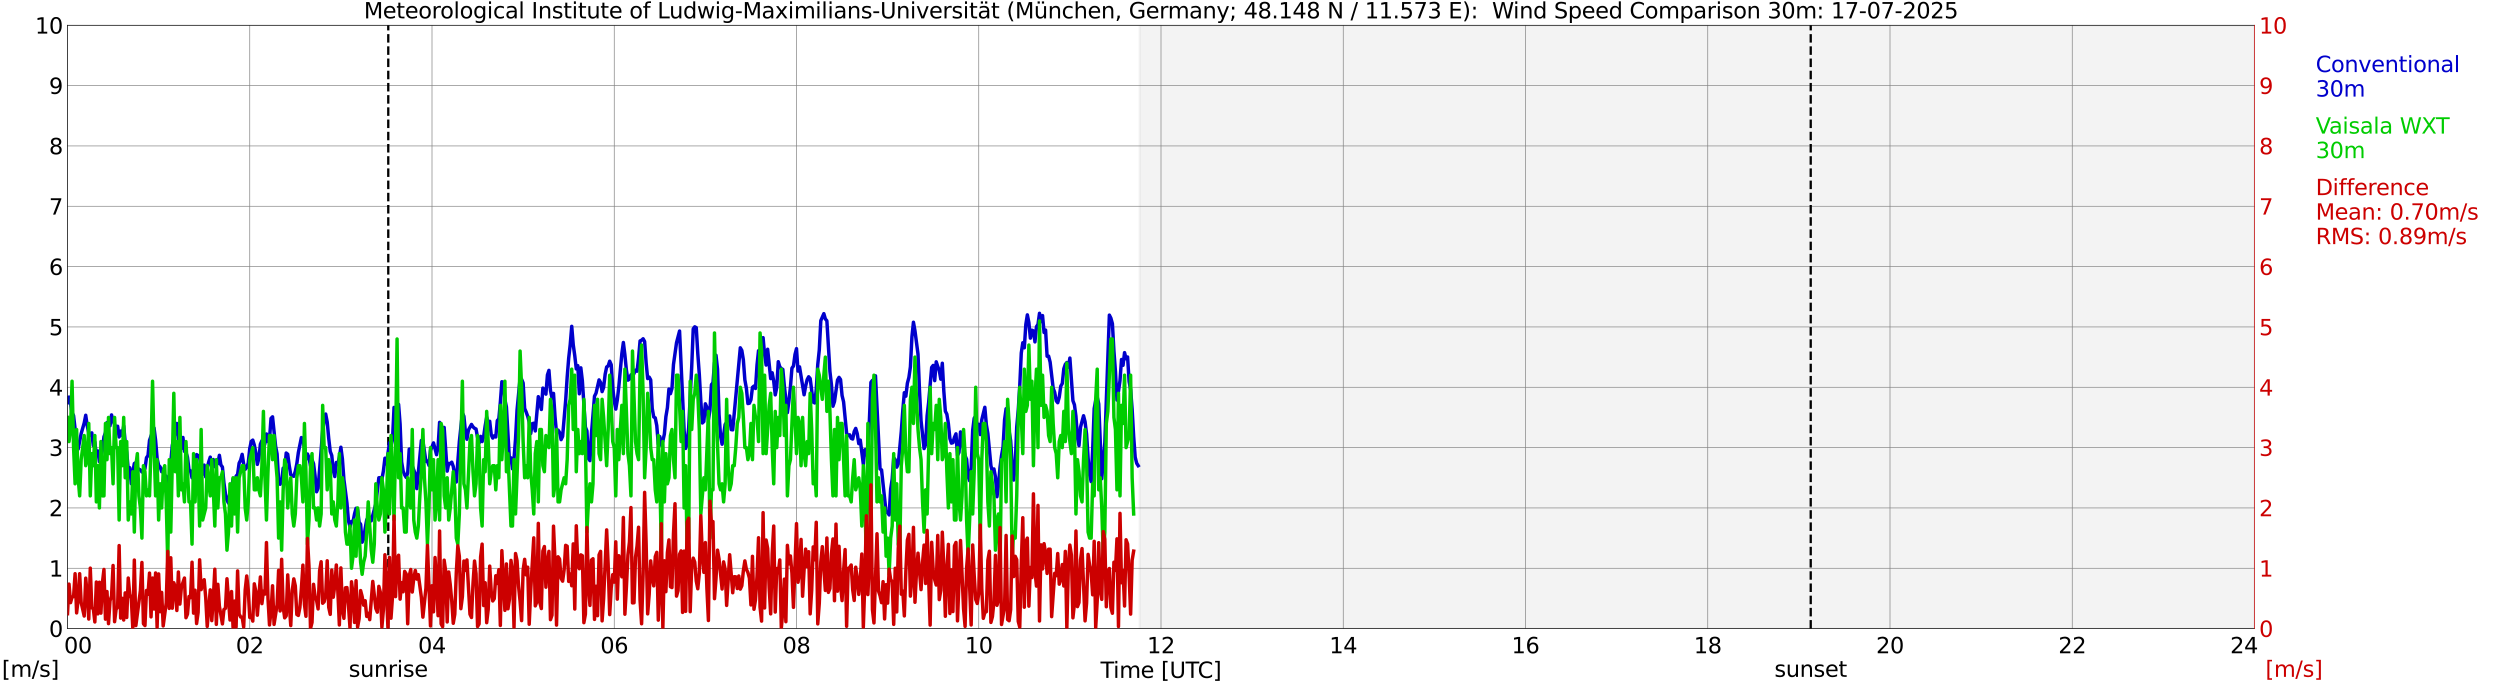 <?xml version="1.0" encoding="utf-8" standalone="no"?>
<!DOCTYPE svg PUBLIC "-//W3C//DTD SVG 1.1//EN"
  "http://www.w3.org/Graphics/SVG/1.1/DTD/svg11.dtd">
<svg xmlns:xlink="http://www.w3.org/1999/xlink" width="1085.4pt" height="296.64pt" viewBox="0 0 1085.4 296.64" xmlns="http://www.w3.org/2000/svg" version="1.1">
 <defs>
  <style type="text/css">*{stroke-linejoin: round; stroke-linecap: butt}</style>
 </defs>
 <g id="figure_1">
  <g id="patch_1">
   <path d="M 0 296.64 
L 1085.4 296.64 
L 1085.4 0 
L 0 0 
z
" style="fill: #ffffff"/>
  </g>
  <g id="axes_1">
   <g id="patch_2">
    <path d="M 29.306 272.909 
L 978.814 272.909 
L 978.814 10.976 
L 29.306 10.976 
z
" style="fill: #ffffff"/>
   </g>
   <g id="patch_3">
    <path d="M 494.828 272.909 
L 978.814 272.909 
L 978.814 10.976 
L 494.828 10.976 
z
" clip-path="url(#pa96dac7ff6)" style="fill: #d3d3d3; opacity: 0.25; stroke: #d3d3d3; stroke-linejoin: miter"/>
   </g>
   <g id="matplotlib.axis_1">
    <g id="xtick_1">
     <g id="line2d_1">
      <path d="M 29.306 272.909 
L 29.306 10.976 
" clip-path="url(#pa96dac7ff6)" style="fill: none; stroke: #808080; stroke-width: 0.3; stroke-linecap: square"/>
     </g>
     <g id="line2d_2"/>
     <g id="text_1">
      <!--    00 -->
      <g transform="translate(18.733 283.627) scale(0.095 -0.095)">
       <defs>
        <path id="DejaVuSans-20" transform="scale(0.016)"/>
        <path id="DejaVuSans-30" d="M 2034 4250 
Q 1547 4250 1301 3770 
Q 1056 3291 1056 2328 
Q 1056 1369 1301 889 
Q 1547 409 2034 409 
Q 2525 409 2770 889 
Q 3016 1369 3016 2328 
Q 3016 3291 2770 3770 
Q 2525 4250 2034 4250 
z
M 2034 4750 
Q 2819 4750 3233 4129 
Q 3647 3509 3647 2328 
Q 3647 1150 3233 529 
Q 2819 -91 2034 -91 
Q 1250 -91 836 529 
Q 422 1150 422 2328 
Q 422 3509 836 4129 
Q 1250 4750 2034 4750 
z
" transform="scale(0.016)"/>
       </defs>
       <use xlink:href="#DejaVuSans-20"/>
       <use xlink:href="#DejaVuSans-20" transform="translate(31.787 0)"/>
       <use xlink:href="#DejaVuSans-20" transform="translate(63.574 0)"/>
       <use xlink:href="#DejaVuSans-30" transform="translate(95.361 0)"/>
       <use xlink:href="#DejaVuSans-30" transform="translate(158.984 0)"/>
      </g>
     </g>
    </g>
    <g id="xtick_2">
     <g id="line2d_3">
      <path d="M 108.431 272.909 
L 108.431 10.976 
" clip-path="url(#pa96dac7ff6)" style="fill: none; stroke: #808080; stroke-width: 0.3; stroke-linecap: square"/>
     </g>
     <g id="line2d_4"/>
     <g id="text_2">
      <!-- 02 -->
      <g transform="translate(102.387 283.627) scale(0.095 -0.095)">
       <defs>
        <path id="DejaVuSans-32" d="M 1228 531 
L 3431 531 
L 3431 0 
L 469 0 
L 469 531 
Q 828 903 1448 1529 
Q 2069 2156 2228 2338 
Q 2531 2678 2651 2914 
Q 2772 3150 2772 3378 
Q 2772 3750 2511 3984 
Q 2250 4219 1831 4219 
Q 1534 4219 1204 4116 
Q 875 4013 500 3803 
L 500 4441 
Q 881 4594 1212 4672 
Q 1544 4750 1819 4750 
Q 2544 4750 2975 4387 
Q 3406 4025 3406 3419 
Q 3406 3131 3298 2873 
Q 3191 2616 2906 2266 
Q 2828 2175 2409 1742 
Q 1991 1309 1228 531 
z
" transform="scale(0.016)"/>
       </defs>
       <use xlink:href="#DejaVuSans-30"/>
       <use xlink:href="#DejaVuSans-32" transform="translate(63.623 0)"/>
      </g>
     </g>
    </g>
    <g id="xtick_3">
     <g id="line2d_5">
      <path d="M 187.557 272.909 
L 187.557 10.976 
" clip-path="url(#pa96dac7ff6)" style="fill: none; stroke: #808080; stroke-width: 0.3; stroke-linecap: square"/>
     </g>
     <g id="line2d_6"/>
     <g id="text_3">
      <!-- 04 -->
      <g transform="translate(181.513 283.627) scale(0.095 -0.095)">
       <defs>
        <path id="DejaVuSans-34" d="M 2419 4116 
L 825 1625 
L 2419 1625 
L 2419 4116 
z
M 2253 4666 
L 3047 4666 
L 3047 1625 
L 3713 1625 
L 3713 1100 
L 3047 1100 
L 3047 0 
L 2419 0 
L 2419 1100 
L 313 1100 
L 313 1709 
L 2253 4666 
z
" transform="scale(0.016)"/>
       </defs>
       <use xlink:href="#DejaVuSans-30"/>
       <use xlink:href="#DejaVuSans-34" transform="translate(63.623 0)"/>
      </g>
     </g>
    </g>
    <g id="xtick_4">
     <g id="line2d_7">
      <path d="M 266.683 272.909 
L 266.683 10.976 
" clip-path="url(#pa96dac7ff6)" style="fill: none; stroke: #808080; stroke-width: 0.3; stroke-linecap: square"/>
     </g>
     <g id="line2d_8"/>
     <g id="text_4">
      <!-- 06 -->
      <g transform="translate(260.638 283.627) scale(0.095 -0.095)">
       <defs>
        <path id="DejaVuSans-36" d="M 2113 2584 
Q 1688 2584 1439 2293 
Q 1191 2003 1191 1497 
Q 1191 994 1439 701 
Q 1688 409 2113 409 
Q 2538 409 2786 701 
Q 3034 994 3034 1497 
Q 3034 2003 2786 2293 
Q 2538 2584 2113 2584 
z
M 3366 4563 
L 3366 3988 
Q 3128 4100 2886 4159 
Q 2644 4219 2406 4219 
Q 1781 4219 1451 3797 
Q 1122 3375 1075 2522 
Q 1259 2794 1537 2939 
Q 1816 3084 2150 3084 
Q 2853 3084 3261 2657 
Q 3669 2231 3669 1497 
Q 3669 778 3244 343 
Q 2819 -91 2113 -91 
Q 1303 -91 875 529 
Q 447 1150 447 2328 
Q 447 3434 972 4092 
Q 1497 4750 2381 4750 
Q 2619 4750 2861 4703 
Q 3103 4656 3366 4563 
z
" transform="scale(0.016)"/>
       </defs>
       <use xlink:href="#DejaVuSans-30"/>
       <use xlink:href="#DejaVuSans-36" transform="translate(63.623 0)"/>
      </g>
     </g>
    </g>
    <g id="xtick_5">
     <g id="line2d_9">
      <path d="M 345.808 272.909 
L 345.808 10.976 
" clip-path="url(#pa96dac7ff6)" style="fill: none; stroke: #808080; stroke-width: 0.3; stroke-linecap: square"/>
     </g>
     <g id="line2d_10"/>
     <g id="text_5">
      <!-- 08 -->
      <g transform="translate(339.764 283.627) scale(0.095 -0.095)">
       <defs>
        <path id="DejaVuSans-38" d="M 2034 2216 
Q 1584 2216 1326 1975 
Q 1069 1734 1069 1313 
Q 1069 891 1326 650 
Q 1584 409 2034 409 
Q 2484 409 2743 651 
Q 3003 894 3003 1313 
Q 3003 1734 2745 1975 
Q 2488 2216 2034 2216 
z
M 1403 2484 
Q 997 2584 770 2862 
Q 544 3141 544 3541 
Q 544 4100 942 4425 
Q 1341 4750 2034 4750 
Q 2731 4750 3128 4425 
Q 3525 4100 3525 3541 
Q 3525 3141 3298 2862 
Q 3072 2584 2669 2484 
Q 3125 2378 3379 2068 
Q 3634 1759 3634 1313 
Q 3634 634 3220 271 
Q 2806 -91 2034 -91 
Q 1263 -91 848 271 
Q 434 634 434 1313 
Q 434 1759 690 2068 
Q 947 2378 1403 2484 
z
M 1172 3481 
Q 1172 3119 1398 2916 
Q 1625 2713 2034 2713 
Q 2441 2713 2670 2916 
Q 2900 3119 2900 3481 
Q 2900 3844 2670 4047 
Q 2441 4250 2034 4250 
Q 1625 4250 1398 4047 
Q 1172 3844 1172 3481 
z
" transform="scale(0.016)"/>
       </defs>
       <use xlink:href="#DejaVuSans-30"/>
       <use xlink:href="#DejaVuSans-38" transform="translate(63.623 0)"/>
      </g>
     </g>
    </g>
    <g id="xtick_6">
     <g id="line2d_11">
      <path d="M 424.934 272.909 
L 424.934 10.976 
" clip-path="url(#pa96dac7ff6)" style="fill: none; stroke: #808080; stroke-width: 0.3; stroke-linecap: square"/>
     </g>
     <g id="line2d_12"/>
     <g id="text_6">
      <!-- 10 -->
      <g transform="translate(418.89 283.627) scale(0.095 -0.095)">
       <defs>
        <path id="DejaVuSans-31" d="M 794 531 
L 1825 531 
L 1825 4091 
L 703 3866 
L 703 4441 
L 1819 4666 
L 2450 4666 
L 2450 531 
L 3481 531 
L 3481 0 
L 794 0 
L 794 531 
z
" transform="scale(0.016)"/>
       </defs>
       <use xlink:href="#DejaVuSans-31"/>
       <use xlink:href="#DejaVuSans-30" transform="translate(63.623 0)"/>
      </g>
     </g>
    </g>
    <g id="xtick_7">
     <g id="line2d_13">
      <path d="M 504.06 272.909 
L 504.06 10.976 
" clip-path="url(#pa96dac7ff6)" style="fill: none; stroke: #808080; stroke-width: 0.3; stroke-linecap: square"/>
     </g>
     <g id="line2d_14"/>
     <g id="text_7">
      <!-- 12 -->
      <g transform="translate(498.015 283.627) scale(0.095 -0.095)">
       <use xlink:href="#DejaVuSans-31"/>
       <use xlink:href="#DejaVuSans-32" transform="translate(63.623 0)"/>
      </g>
     </g>
    </g>
    <g id="xtick_8">
     <g id="line2d_15">
      <path d="M 583.185 272.909 
L 583.185 10.976 
" clip-path="url(#pa96dac7ff6)" style="fill: none; stroke: #808080; stroke-width: 0.3; stroke-linecap: square"/>
     </g>
     <g id="line2d_16"/>
     <g id="text_8">
      <!-- 14 -->
      <g transform="translate(577.141 283.627) scale(0.095 -0.095)">
       <use xlink:href="#DejaVuSans-31"/>
       <use xlink:href="#DejaVuSans-34" transform="translate(63.623 0)"/>
      </g>
     </g>
    </g>
    <g id="xtick_9">
     <g id="line2d_17">
      <path d="M 662.311 272.909 
L 662.311 10.976 
" clip-path="url(#pa96dac7ff6)" style="fill: none; stroke: #808080; stroke-width: 0.3; stroke-linecap: square"/>
     </g>
     <g id="line2d_18"/>
     <g id="text_9">
      <!-- 16 -->
      <g transform="translate(656.267 283.627) scale(0.095 -0.095)">
       <use xlink:href="#DejaVuSans-31"/>
       <use xlink:href="#DejaVuSans-36" transform="translate(63.623 0)"/>
      </g>
     </g>
    </g>
    <g id="xtick_10">
     <g id="line2d_19">
      <path d="M 741.437 272.909 
L 741.437 10.976 
" clip-path="url(#pa96dac7ff6)" style="fill: none; stroke: #808080; stroke-width: 0.3; stroke-linecap: square"/>
     </g>
     <g id="line2d_20"/>
     <g id="text_10">
      <!-- 18 -->
      <g transform="translate(735.392 283.627) scale(0.095 -0.095)">
       <use xlink:href="#DejaVuSans-31"/>
       <use xlink:href="#DejaVuSans-38" transform="translate(63.623 0)"/>
      </g>
     </g>
    </g>
    <g id="xtick_11">
     <g id="line2d_21">
      <path d="M 820.562 272.909 
L 820.562 10.976 
" clip-path="url(#pa96dac7ff6)" style="fill: none; stroke: #808080; stroke-width: 0.3; stroke-linecap: square"/>
     </g>
     <g id="line2d_22"/>
     <g id="text_11">
      <!-- 20 -->
      <g transform="translate(814.518 283.627) scale(0.095 -0.095)">
       <use xlink:href="#DejaVuSans-32"/>
       <use xlink:href="#DejaVuSans-30" transform="translate(63.623 0)"/>
      </g>
     </g>
    </g>
    <g id="xtick_12">
     <g id="line2d_23">
      <path d="M 899.688 272.909 
L 899.688 10.976 
" clip-path="url(#pa96dac7ff6)" style="fill: none; stroke: #808080; stroke-width: 0.3; stroke-linecap: square"/>
     </g>
     <g id="line2d_24"/>
     <g id="text_12">
      <!-- 22 -->
      <g transform="translate(893.644 283.627) scale(0.095 -0.095)">
       <use xlink:href="#DejaVuSans-32"/>
       <use xlink:href="#DejaVuSans-32" transform="translate(63.623 0)"/>
      </g>
     </g>
    </g>
    <g id="xtick_13">
     <g id="line2d_25">
      <path d="M 978.814 272.909 
L 978.814 10.976 
" clip-path="url(#pa96dac7ff6)" style="fill: none; stroke: #808080; stroke-width: 0.3; stroke-linecap: square"/>
     </g>
     <g id="line2d_26"/>
     <g id="text_13">
      <!-- 24    -->
      <g transform="translate(968.241 283.627) scale(0.095 -0.095)">
       <use xlink:href="#DejaVuSans-32"/>
       <use xlink:href="#DejaVuSans-34" transform="translate(63.623 0)"/>
       <use xlink:href="#DejaVuSans-20" transform="translate(127.246 0)"/>
       <use xlink:href="#DejaVuSans-20" transform="translate(159.033 0)"/>
       <use xlink:href="#DejaVuSans-20" transform="translate(190.82 0)"/>
      </g>
     </g>
    </g>
    <g id="text_14">
     <!-- Time [UTC] -->
     <g transform="translate(477.806 294.322) scale(0.095 -0.095)">
      <defs>
       <path id="DejaVuSans-54" d="M -19 4666 
L 3928 4666 
L 3928 4134 
L 2272 4134 
L 2272 0 
L 1638 0 
L 1638 4134 
L -19 4134 
L -19 4666 
z
" transform="scale(0.016)"/>
       <path id="DejaVuSans-69" d="M 603 3500 
L 1178 3500 
L 1178 0 
L 603 0 
L 603 3500 
z
M 603 4863 
L 1178 4863 
L 1178 4134 
L 603 4134 
L 603 4863 
z
" transform="scale(0.016)"/>
       <path id="DejaVuSans-6d" d="M 3328 2828 
Q 3544 3216 3844 3400 
Q 4144 3584 4550 3584 
Q 5097 3584 5394 3201 
Q 5691 2819 5691 2113 
L 5691 0 
L 5113 0 
L 5113 2094 
Q 5113 2597 4934 2840 
Q 4756 3084 4391 3084 
Q 3944 3084 3684 2787 
Q 3425 2491 3425 1978 
L 3425 0 
L 2847 0 
L 2847 2094 
Q 2847 2600 2669 2842 
Q 2491 3084 2119 3084 
Q 1678 3084 1418 2786 
Q 1159 2488 1159 1978 
L 1159 0 
L 581 0 
L 581 3500 
L 1159 3500 
L 1159 2956 
Q 1356 3278 1631 3431 
Q 1906 3584 2284 3584 
Q 2666 3584 2933 3390 
Q 3200 3197 3328 2828 
z
" transform="scale(0.016)"/>
       <path id="DejaVuSans-65" d="M 3597 1894 
L 3597 1613 
L 953 1613 
Q 991 1019 1311 708 
Q 1631 397 2203 397 
Q 2534 397 2845 478 
Q 3156 559 3463 722 
L 3463 178 
Q 3153 47 2828 -22 
Q 2503 -91 2169 -91 
Q 1331 -91 842 396 
Q 353 884 353 1716 
Q 353 2575 817 3079 
Q 1281 3584 2069 3584 
Q 2775 3584 3186 3129 
Q 3597 2675 3597 1894 
z
M 3022 2063 
Q 3016 2534 2758 2815 
Q 2500 3097 2075 3097 
Q 1594 3097 1305 2825 
Q 1016 2553 972 2059 
L 3022 2063 
z
" transform="scale(0.016)"/>
       <path id="DejaVuSans-5b" d="M 550 4863 
L 1875 4863 
L 1875 4416 
L 1125 4416 
L 1125 -397 
L 1875 -397 
L 1875 -844 
L 550 -844 
L 550 4863 
z
" transform="scale(0.016)"/>
       <path id="DejaVuSans-55" d="M 556 4666 
L 1191 4666 
L 1191 1831 
Q 1191 1081 1462 751 
Q 1734 422 2344 422 
Q 2950 422 3222 751 
Q 3494 1081 3494 1831 
L 3494 4666 
L 4128 4666 
L 4128 1753 
Q 4128 841 3676 375 
Q 3225 -91 2344 -91 
Q 1459 -91 1007 375 
Q 556 841 556 1753 
L 556 4666 
z
" transform="scale(0.016)"/>
       <path id="DejaVuSans-43" d="M 4122 4306 
L 4122 3641 
Q 3803 3938 3442 4084 
Q 3081 4231 2675 4231 
Q 1875 4231 1450 3742 
Q 1025 3253 1025 2328 
Q 1025 1406 1450 917 
Q 1875 428 2675 428 
Q 3081 428 3442 575 
Q 3803 722 4122 1019 
L 4122 359 
Q 3791 134 3420 21 
Q 3050 -91 2638 -91 
Q 1578 -91 968 557 
Q 359 1206 359 2328 
Q 359 3453 968 4101 
Q 1578 4750 2638 4750 
Q 3056 4750 3426 4639 
Q 3797 4528 4122 4306 
z
" transform="scale(0.016)"/>
       <path id="DejaVuSans-5d" d="M 1947 4863 
L 1947 -844 
L 622 -844 
L 622 -397 
L 1369 -397 
L 1369 4416 
L 622 4416 
L 622 4863 
L 1947 4863 
z
" transform="scale(0.016)"/>
      </defs>
      <use xlink:href="#DejaVuSans-54"/>
      <use xlink:href="#DejaVuSans-69" transform="translate(57.959 0)"/>
      <use xlink:href="#DejaVuSans-6d" transform="translate(85.742 0)"/>
      <use xlink:href="#DejaVuSans-65" transform="translate(183.154 0)"/>
      <use xlink:href="#DejaVuSans-20" transform="translate(244.678 0)"/>
      <use xlink:href="#DejaVuSans-5b" transform="translate(276.465 0)"/>
      <use xlink:href="#DejaVuSans-55" transform="translate(315.479 0)"/>
      <use xlink:href="#DejaVuSans-54" transform="translate(388.672 0)"/>
      <use xlink:href="#DejaVuSans-43" transform="translate(443.881 0)"/>
      <use xlink:href="#DejaVuSans-5d" transform="translate(513.705 0)"/>
     </g>
    </g>
   </g>
   <g id="matplotlib.axis_2">
    <g id="ytick_1">
     <g id="line2d_27">
      <path d="M 29.306 272.909 
L 978.814 272.909 
" clip-path="url(#pa96dac7ff6)" style="fill: none; stroke: #808080; stroke-width: 0.3; stroke-linecap: square"/>
     </g>
     <g id="line2d_28"/>
     <g id="text_15">
      <!-- 0 -->
      <g transform="translate(21.261 276.518) scale(0.095 -0.095)">
       <use xlink:href="#DejaVuSans-30"/>
      </g>
     </g>
    </g>
    <g id="ytick_2">
     <g id="line2d_29">
      <path d="M 29.306 246.715 
L 978.814 246.715 
" clip-path="url(#pa96dac7ff6)" style="fill: none; stroke: #808080; stroke-width: 0.3; stroke-linecap: square"/>
     </g>
     <g id="line2d_30"/>
     <g id="text_16">
      <!-- 1 -->
      <g transform="translate(21.261 250.325) scale(0.095 -0.095)">
       <use xlink:href="#DejaVuSans-31"/>
      </g>
     </g>
    </g>
    <g id="ytick_3">
     <g id="line2d_31">
      <path d="M 29.306 220.522 
L 978.814 220.522 
" clip-path="url(#pa96dac7ff6)" style="fill: none; stroke: #808080; stroke-width: 0.3; stroke-linecap: square"/>
     </g>
     <g id="line2d_32"/>
     <g id="text_17">
      <!-- 2 -->
      <g transform="translate(21.261 224.131) scale(0.095 -0.095)">
       <use xlink:href="#DejaVuSans-32"/>
      </g>
     </g>
    </g>
    <g id="ytick_4">
     <g id="line2d_33">
      <path d="M 29.306 194.329 
L 978.814 194.329 
" clip-path="url(#pa96dac7ff6)" style="fill: none; stroke: #808080; stroke-width: 0.3; stroke-linecap: square"/>
     </g>
     <g id="line2d_34"/>
     <g id="text_18">
      <!-- 3 -->
      <g transform="translate(21.261 197.938) scale(0.095 -0.095)">
       <defs>
        <path id="DejaVuSans-33" d="M 2597 2516 
Q 3050 2419 3304 2112 
Q 3559 1806 3559 1356 
Q 3559 666 3084 287 
Q 2609 -91 1734 -91 
Q 1441 -91 1130 -33 
Q 819 25 488 141 
L 488 750 
Q 750 597 1062 519 
Q 1375 441 1716 441 
Q 2309 441 2620 675 
Q 2931 909 2931 1356 
Q 2931 1769 2642 2001 
Q 2353 2234 1838 2234 
L 1294 2234 
L 1294 2753 
L 1863 2753 
Q 2328 2753 2575 2939 
Q 2822 3125 2822 3475 
Q 2822 3834 2567 4026 
Q 2313 4219 1838 4219 
Q 1578 4219 1281 4162 
Q 984 4106 628 3988 
L 628 4550 
Q 988 4650 1302 4700 
Q 1616 4750 1894 4750 
Q 2613 4750 3031 4423 
Q 3450 4097 3450 3541 
Q 3450 3153 3228 2886 
Q 3006 2619 2597 2516 
z
" transform="scale(0.016)"/>
       </defs>
       <use xlink:href="#DejaVuSans-33"/>
      </g>
     </g>
    </g>
    <g id="ytick_5">
     <g id="line2d_35">
      <path d="M 29.306 168.136 
L 978.814 168.136 
" clip-path="url(#pa96dac7ff6)" style="fill: none; stroke: #808080; stroke-width: 0.3; stroke-linecap: square"/>
     </g>
     <g id="line2d_36"/>
     <g id="text_19">
      <!-- 4 -->
      <g transform="translate(21.261 171.745) scale(0.095 -0.095)">
       <use xlink:href="#DejaVuSans-34"/>
      </g>
     </g>
    </g>
    <g id="ytick_6">
     <g id="line2d_37">
      <path d="M 29.306 141.942 
L 978.814 141.942 
" clip-path="url(#pa96dac7ff6)" style="fill: none; stroke: #808080; stroke-width: 0.3; stroke-linecap: square"/>
     </g>
     <g id="line2d_38"/>
     <g id="text_20">
      <!-- 5 -->
      <g transform="translate(21.261 145.551) scale(0.095 -0.095)">
       <defs>
        <path id="DejaVuSans-35" d="M 691 4666 
L 3169 4666 
L 3169 4134 
L 1269 4134 
L 1269 2991 
Q 1406 3038 1543 3061 
Q 1681 3084 1819 3084 
Q 2600 3084 3056 2656 
Q 3513 2228 3513 1497 
Q 3513 744 3044 326 
Q 2575 -91 1722 -91 
Q 1428 -91 1123 -41 
Q 819 9 494 109 
L 494 744 
Q 775 591 1075 516 
Q 1375 441 1709 441 
Q 2250 441 2565 725 
Q 2881 1009 2881 1497 
Q 2881 1984 2565 2268 
Q 2250 2553 1709 2553 
Q 1456 2553 1204 2497 
Q 953 2441 691 2322 
L 691 4666 
z
" transform="scale(0.016)"/>
       </defs>
       <use xlink:href="#DejaVuSans-35"/>
      </g>
     </g>
    </g>
    <g id="ytick_7">
     <g id="line2d_39">
      <path d="M 29.306 115.749 
L 978.814 115.749 
" clip-path="url(#pa96dac7ff6)" style="fill: none; stroke: #808080; stroke-width: 0.3; stroke-linecap: square"/>
     </g>
     <g id="line2d_40"/>
     <g id="text_21">
      <!-- 6 -->
      <g transform="translate(21.261 119.358) scale(0.095 -0.095)">
       <use xlink:href="#DejaVuSans-36"/>
      </g>
     </g>
    </g>
    <g id="ytick_8">
     <g id="line2d_41">
      <path d="M 29.306 89.556 
L 978.814 89.556 
" clip-path="url(#pa96dac7ff6)" style="fill: none; stroke: #808080; stroke-width: 0.3; stroke-linecap: square"/>
     </g>
     <g id="line2d_42"/>
     <g id="text_22">
      <!-- 7 -->
      <g transform="translate(21.261 93.165) scale(0.095 -0.095)">
       <defs>
        <path id="DejaVuSans-37" d="M 525 4666 
L 3525 4666 
L 3525 4397 
L 1831 0 
L 1172 0 
L 2766 4134 
L 525 4134 
L 525 4666 
z
" transform="scale(0.016)"/>
       </defs>
       <use xlink:href="#DejaVuSans-37"/>
      </g>
     </g>
    </g>
    <g id="ytick_9">
     <g id="line2d_43">
      <path d="M 29.306 63.362 
L 978.814 63.362 
" clip-path="url(#pa96dac7ff6)" style="fill: none; stroke: #808080; stroke-width: 0.3; stroke-linecap: square"/>
     </g>
     <g id="line2d_44"/>
     <g id="text_23">
      <!-- 8 -->
      <g transform="translate(21.261 66.972) scale(0.095 -0.095)">
       <use xlink:href="#DejaVuSans-38"/>
      </g>
     </g>
    </g>
    <g id="ytick_10">
     <g id="line2d_45">
      <path d="M 29.306 37.169 
L 978.814 37.169 
" clip-path="url(#pa96dac7ff6)" style="fill: none; stroke: #808080; stroke-width: 0.3; stroke-linecap: square"/>
     </g>
     <g id="line2d_46"/>
     <g id="text_24">
      <!-- 9 -->
      <g transform="translate(21.261 40.778) scale(0.095 -0.095)">
       <defs>
        <path id="DejaVuSans-39" d="M 703 97 
L 703 672 
Q 941 559 1184 500 
Q 1428 441 1663 441 
Q 2288 441 2617 861 
Q 2947 1281 2994 2138 
Q 2813 1869 2534 1725 
Q 2256 1581 1919 1581 
Q 1219 1581 811 2004 
Q 403 2428 403 3163 
Q 403 3881 828 4315 
Q 1253 4750 1959 4750 
Q 2769 4750 3195 4129 
Q 3622 3509 3622 2328 
Q 3622 1225 3098 567 
Q 2575 -91 1691 -91 
Q 1453 -91 1209 -44 
Q 966 3 703 97 
z
M 1959 2075 
Q 2384 2075 2632 2365 
Q 2881 2656 2881 3163 
Q 2881 3666 2632 3958 
Q 2384 4250 1959 4250 
Q 1534 4250 1286 3958 
Q 1038 3666 1038 3163 
Q 1038 2656 1286 2365 
Q 1534 2075 1959 2075 
z
" transform="scale(0.016)"/>
       </defs>
       <use xlink:href="#DejaVuSans-39"/>
      </g>
     </g>
    </g>
    <g id="ytick_11">
     <g id="line2d_47">
      <path d="M 29.306 10.976 
L 978.814 10.976 
" clip-path="url(#pa96dac7ff6)" style="fill: none; stroke: #808080; stroke-width: 0.3; stroke-linecap: square"/>
     </g>
     <g id="line2d_48"/>
     <g id="text_25">
      <!-- 10 -->
      <g transform="translate(15.217 14.585) scale(0.095 -0.095)">
       <use xlink:href="#DejaVuSans-31"/>
       <use xlink:href="#DejaVuSans-30" transform="translate(63.623 0)"/>
      </g>
     </g>
    </g>
   </g>
   <g id="line2d_49">
    <path d="M 168.567 272.909 
L 168.567 10.976 
" clip-path="url(#pa96dac7ff6)" style="fill: none; stroke-dasharray: 3.7,1.6; stroke-dashoffset: 0; stroke: #000000"/>
   </g>
   <g id="line2d_50">
    <path d="M 786.143 272.909 
L 786.143 10.976 
" clip-path="url(#pa96dac7ff6)" style="fill: none; stroke-dasharray: 3.7,1.6; stroke-dashoffset: 0; stroke: #000000"/>
   </g>
   <g id="line2d_51">
    <path d="M 29.306 174.771 
L 29.965 172.392 
L 30.625 175.208 
L 31.284 179.242 
L 31.943 180.446 
L 32.603 186.209 
L 33.262 193.281 
L 33.921 195.01 
L 35.24 188.252 
L 36.559 183.642 
L 37.218 180.289 
L 37.878 184.899 
L 38.537 187.99 
L 39.197 189.038 
L 39.856 187.938 
L 40.515 193.543 
L 41.175 191.971 
L 41.834 197.682 
L 42.493 195.796 
L 43.153 200.406 
L 43.812 198.415 
L 44.472 195.272 
L 45.131 189.614 
L 45.79 187.938 
L 46.45 183.485 
L 47.109 183.38 
L 47.768 184.847 
L 48.428 180.132 
L 49.087 182.647 
L 50.406 185.947 
L 51.065 185.056 
L 51.725 189.719 
L 52.384 187.152 
L 53.043 189.038 
L 53.703 184.952 
L 54.362 191.919 
L 55.022 196.529 
L 55.681 203.811 
L 56.34 203.077 
L 57 209.992 
L 57.659 205.016 
L 58.319 201.244 
L 58.978 200.877 
L 59.637 203.339 
L 60.956 204.02 
L 61.615 204.911 
L 62.275 204.282 
L 62.934 203.497 
L 63.594 198.729 
L 64.253 197.786 
L 64.912 191.186 
L 66.231 187.466 
L 66.89 185.842 
L 67.55 191.133 
L 68.209 198.991 
L 68.869 202.03 
L 69.528 202.711 
L 70.187 204.806 
L 70.847 203.654 
L 71.506 208.63 
L 72.166 206.744 
L 72.825 210.569 
L 73.484 208.316 
L 74.803 193.334 
L 75.462 190.662 
L 76.122 186.89 
L 76.781 183.852 
L 77.441 190.714 
L 78.1 191.867 
L 78.759 194.696 
L 79.419 189.928 
L 80.078 195.953 
L 80.737 196.424 
L 81.397 198.52 
L 82.056 203.968 
L 82.716 204.492 
L 83.375 207.426 
L 84.034 203.654 
L 84.694 201.244 
L 85.353 197.367 
L 86.013 197.786 
L 86.672 198.52 
L 87.331 203.392 
L 87.991 205.906 
L 88.65 201.925 
L 89.309 207.059 
L 89.969 203.13 
L 90.628 200.51 
L 91.288 198.467 
L 91.947 203.025 
L 92.606 199.515 
L 93.266 202.606 
L 93.925 201.401 
L 94.584 201.296 
L 95.244 197.682 
L 95.903 201.873 
L 96.563 202.763 
L 97.222 209.626 
L 97.881 214.341 
L 98.541 217.222 
L 99.2 218.427 
L 99.86 213.764 
L 100.519 212.297 
L 101.178 208.002 
L 101.838 211.197 
L 102.497 206.744 
L 103.156 205.959 
L 103.816 201.087 
L 104.475 199.777 
L 105.135 197.263 
L 105.794 201.506 
L 106.453 203.758 
L 107.113 202.92 
L 107.772 201.034 
L 108.431 194.748 
L 109.091 191.605 
L 109.75 191.081 
L 110.41 193.229 
L 111.069 196.529 
L 111.728 201.611 
L 112.388 198.991 
L 113.047 192.862 
L 113.707 191.343 
L 114.366 194.905 
L 115.025 192.443 
L 115.685 188.409 
L 116.344 191.71 
L 117.003 190.662 
L 117.663 181.651 
L 118.322 180.97 
L 119.641 193.648 
L 120.3 197.105 
L 120.96 208.316 
L 121.619 210.254 
L 122.278 208.788 
L 122.938 203.287 
L 123.597 204.23 
L 124.257 196.686 
L 124.916 197.21 
L 125.575 202.187 
L 126.235 206.116 
L 126.894 206.535 
L 127.553 206.797 
L 128.213 204.597 
L 128.872 201.296 
L 129.532 196.477 
L 130.85 189.981 
L 131.51 190.347 
L 132.169 194.434 
L 132.829 199.463 
L 133.488 197.105 
L 134.147 198.729 
L 134.807 202.239 
L 135.466 199.62 
L 136.125 201.296 
L 136.785 206.535 
L 137.444 213.502 
L 138.104 211.983 
L 140.082 186.995 
L 140.741 182.699 
L 141.4 179.765 
L 142.06 183.223 
L 142.719 190.347 
L 143.379 196.005 
L 144.038 197.734 
L 144.697 204.282 
L 145.357 206.902 
L 146.016 200.772 
L 146.676 201.715 
L 147.335 198.52 
L 147.994 194.172 
L 148.654 199.253 
L 149.313 208.211 
L 150.632 218.427 
L 151.291 226.18 
L 151.951 228.694 
L 152.61 226.389 
L 153.269 226.494 
L 153.929 223.089 
L 154.588 220.679 
L 155.247 221.151 
L 155.907 226.756 
L 156.566 227.594 
L 157.226 235.4 
L 157.885 233.933 
L 158.544 229.376 
L 159.204 225.708 
L 159.863 224.556 
L 160.523 224.504 
L 161.182 226.128 
L 163.16 218.793 
L 164.479 207.426 
L 165.138 207.373 
L 165.798 208.054 
L 166.457 204.492 
L 167.116 198.939 
L 167.776 201.453 
L 169.094 192.233 
L 169.754 193.595 
L 170.413 190.924 
L 171.073 176.884 
L 171.732 180.446 
L 172.391 177.146 
L 173.051 175.574 
L 173.71 184.166 
L 174.37 200.563 
L 175.029 204.544 
L 175.688 206.168 
L 176.348 207.268 
L 177.007 205.33 
L 177.666 195.01 
L 178.326 194.853 
L 178.985 202.344 
L 180.304 205.749 
L 180.963 212.14 
L 182.941 191.238 
L 183.601 191.448 
L 184.92 200.353 
L 185.579 200.144 
L 186.238 202.082 
L 186.898 195.481 
L 187.557 194.067 
L 188.216 192.286 
L 189.535 197.42 
L 190.195 193.962 
L 190.854 183.38 
L 191.513 185.895 
L 192.173 187.309 
L 192.832 185.58 
L 194.151 204.544 
L 194.81 201.192 
L 195.47 201.349 
L 196.129 200.668 
L 196.788 202.501 
L 197.448 206.43 
L 198.107 209.259 
L 199.426 191.762 
L 200.745 179.346 
L 201.404 180.708 
L 202.063 187.414 
L 202.723 190.714 
L 203.382 186.68 
L 204.701 184.271 
L 205.36 185.318 
L 206.02 185.947 
L 206.679 186.261 
L 207.339 189.981 
L 207.998 192.338 
L 208.657 189.457 
L 209.317 191.71 
L 209.976 189.562 
L 210.635 184.899 
L 211.295 181.18 
L 211.954 183.485 
L 212.614 182.909 
L 213.273 188.776 
L 213.932 190.19 
L 214.592 189.195 
L 215.251 189.719 
L 215.91 182.594 
L 216.57 181.861 
L 217.229 174.631 
L 217.889 165.726 
L 218.548 166.04 
L 219.207 173.427 
L 219.867 176.727 
L 221.186 199.934 
L 221.845 198.782 
L 222.504 203.549 
L 223.164 199.044 
L 223.823 190.557 
L 224.482 177.984 
L 225.801 164.207 
L 226.461 164.678 
L 227.12 166.302 
L 227.779 177.356 
L 228.439 178.875 
L 229.098 180.761 
L 229.757 183.118 
L 230.417 188.2 
L 231.076 183.956 
L 231.736 183.747 
L 232.395 187.1 
L 233.714 172.222 
L 235.033 177.775 
L 235.692 168.502 
L 236.351 169.183 
L 237.011 171.122 
L 237.67 162.792 
L 238.329 160.801 
L 238.989 169.498 
L 239.648 172.798 
L 240.308 170.807 
L 240.967 180.866 
L 241.626 187.99 
L 242.286 186.733 
L 242.945 187.728 
L 243.604 190.871 
L 244.264 189.457 
L 245.583 173.898 
L 246.242 163.787 
L 246.901 155.51 
L 247.561 149.643 
L 248.22 141.68 
L 248.88 149.695 
L 249.539 154.41 
L 250.198 160.173 
L 250.858 158.758 
L 251.517 170.964 
L 252.176 159.701 
L 252.836 165.307 
L 254.155 185.476 
L 254.814 187.1 
L 255.473 199.096 
L 256.133 199.987 
L 256.792 188.147 
L 258.111 172.012 
L 258.77 170.702 
L 260.089 164.94 
L 260.748 166.04 
L 261.408 170.021 
L 262.067 168.24 
L 262.726 162.53 
L 263.386 159.335 
L 264.045 158.863 
L 264.705 156.82 
L 265.364 158.339 
L 266.023 168.293 
L 266.683 174.16 
L 267.342 177.618 
L 268.002 173.689 
L 268.661 167.926 
L 269.98 153.52 
L 270.639 148.7 
L 271.298 154.044 
L 271.958 160.697 
L 272.617 165.045 
L 273.277 164.626 
L 273.936 162.74 
L 274.595 163.578 
L 275.914 160.697 
L 276.573 161.168 
L 277.233 155.563 
L 277.892 148.019 
L 278.552 147.705 
L 279.211 147.076 
L 279.87 148.281 
L 280.53 157.606 
L 281.189 164.364 
L 281.849 163.735 
L 282.508 164.94 
L 283.167 177.303 
L 283.827 181.023 
L 284.486 181.442 
L 285.145 184.794 
L 285.805 192.757 
L 286.464 189.562 
L 287.124 193.334 
L 287.783 191.448 
L 288.442 188.462 
L 289.102 180.918 
L 289.761 176.989 
L 290.42 168.921 
L 291.08 170.912 
L 291.739 168.659 
L 292.399 158.234 
L 293.717 148.805 
L 295.036 143.723 
L 297.014 186.89 
L 297.674 194.696 
L 298.333 192.548 
L 298.992 185.685 
L 300.311 159.282 
L 300.971 142.78 
L 301.63 141.89 
L 302.289 142.257 
L 302.949 153.467 
L 303.608 162.53 
L 304.267 174.16 
L 304.927 183.642 
L 305.586 183.013 
L 306.246 175.313 
L 306.905 176.884 
L 307.564 182.123 
L 308.224 178.299 
L 308.883 166.983 
L 309.543 166.197 
L 310.202 157.553 
L 310.861 154.253 
L 311.521 160.278 
L 312.18 179.87 
L 312.839 189.352 
L 313.499 192.862 
L 314.158 188.933 
L 314.818 184.271 
L 315.477 183.432 
L 316.136 181.075 
L 316.796 180.604 
L 317.455 186.523 
L 318.114 186.628 
L 321.411 151.005 
L 322.071 152.158 
L 322.73 156.191 
L 323.39 164.94 
L 324.049 168.607 
L 324.708 175.208 
L 325.368 175.051 
L 326.027 173.584 
L 326.686 168.188 
L 327.346 167.612 
L 328.005 168.659 
L 328.665 158.496 
L 329.324 152.262 
L 329.983 153.886 
L 330.643 149.172 
L 331.302 146.605 
L 331.961 153.939 
L 332.621 158.496 
L 333.28 151.634 
L 334.599 164.364 
L 335.258 161.849 
L 335.918 165.516 
L 336.577 171.436 
L 337.236 168.24 
L 337.896 157.03 
L 338.555 159.282 
L 339.215 160.016 
L 339.874 160.382 
L 340.533 167.612 
L 341.852 179.137 
L 342.512 174.108 
L 343.171 168.031 
L 343.83 159.806 
L 344.49 158.916 
L 345.149 153.939 
L 345.808 151.372 
L 346.468 161.116 
L 347.127 159.282 
L 349.105 171.384 
L 349.765 167.664 
L 350.424 164.835 
L 351.083 163.578 
L 351.743 164.364 
L 353.062 174.579 
L 353.721 174.946 
L 354.38 169.131 
L 355.04 158.234 
L 355.699 151.948 
L 356.359 139.218 
L 357.677 136.18 
L 358.337 138.485 
L 358.996 139.271 
L 360.315 161.221 
L 360.974 167.035 
L 361.634 176.36 
L 362.293 174.37 
L 363.612 164.992 
L 364.271 163.84 
L 364.93 164.783 
L 365.59 171.698 
L 366.249 174.474 
L 367.568 188.095 
L 368.227 189.143 
L 368.887 188.776 
L 369.546 190.295 
L 370.206 190.609 
L 370.865 187.361 
L 371.524 185.999 
L 372.184 188.304 
L 372.843 192.6 
L 373.502 191.081 
L 374.821 201.558 
L 375.481 195.272 
L 376.14 195.115 
L 376.799 198.625 
L 378.118 165.988 
L 378.777 165.15 
L 379.437 165.359 
L 380.096 163.159 
L 382.074 203.601 
L 382.734 204.02 
L 384.053 216.331 
L 384.712 222.408 
L 385.371 222.565 
L 386.031 223.561 
L 386.69 212.297 
L 387.349 208.002 
L 388.009 198.782 
L 388.668 199.568 
L 389.328 202.815 
L 389.987 201.453 
L 391.306 187.257 
L 391.965 178.037 
L 392.624 170.493 
L 393.284 172.012 
L 393.943 166.407 
L 394.603 163.892 
L 395.262 159.282 
L 395.921 146.186 
L 396.581 139.899 
L 397.24 143.619 
L 398.559 153.729 
L 399.218 169.812 
L 399.878 182.647 
L 401.196 194.748 
L 401.856 193.072 
L 402.515 180.499 
L 403.175 174.736 
L 404.493 159.492 
L 405.153 158.654 
L 405.812 165.254 
L 406.471 157.082 
L 407.131 159.125 
L 407.79 160.801 
L 408.45 164.626 
L 409.109 157.711 
L 409.768 169.76 
L 410.428 178.508 
L 411.087 179.818 
L 411.746 183.956 
L 412.406 190.4 
L 413.065 192.391 
L 413.725 192.181 
L 414.384 189.876 
L 415.043 188.357 
L 415.703 197.682 
L 416.362 196.424 
L 417.022 187.519 
L 417.681 192.286 
L 419 197.891 
L 419.659 199.41 
L 420.318 206.902 
L 420.978 208.735 
L 421.637 203.235 
L 422.297 186.838 
L 422.956 181.547 
L 423.615 180.761 
L 424.275 186.052 
L 424.934 184.218 
L 425.593 188.671 
L 426.253 182.228 
L 427.572 176.832 
L 428.231 184.375 
L 428.89 188.252 
L 430.209 202.134 
L 430.869 204.859 
L 431.528 203.601 
L 432.187 207.059 
L 432.847 215.65 
L 433.506 210.569 
L 434.165 202.868 
L 434.825 197.786 
L 435.484 194.067 
L 436.144 182.28 
L 436.803 177.46 
L 437.462 177.303 
L 438.122 187.257 
L 438.781 191.343 
L 439.44 201.296 
L 440.1 208.421 
L 440.759 202.239 
L 441.419 185.371 
L 442.078 178.089 
L 442.737 167.507 
L 443.397 153.258 
L 444.056 148.805 
L 444.716 151.005 
L 445.375 140.842 
L 446.034 136.704 
L 446.694 140.056 
L 447.353 146.814 
L 448.012 143.357 
L 448.672 143.671 
L 449.331 148.438 
L 449.991 141.837 
L 450.65 140.842 
L 451.309 136.023 
L 451.969 139.637 
L 452.628 137.018 
L 453.287 144.352 
L 453.947 143.304 
L 454.606 154.672 
L 455.266 154.62 
L 455.925 157.239 
L 457.244 168.555 
L 457.903 170.336 
L 458.563 174.003 
L 459.222 174.841 
L 459.881 172.431 
L 460.541 167.664 
L 461.2 166.512 
L 461.859 160.12 
L 462.519 158.182 
L 463.178 157.396 
L 463.838 159.439 
L 464.497 155.458 
L 465.816 173.95 
L 466.475 175.732 
L 467.134 180.761 
L 467.794 190.033 
L 468.453 193.491 
L 469.113 185.476 
L 470.431 180.499 
L 471.091 183.118 
L 471.75 188.514 
L 472.409 198.782 
L 473.069 206.168 
L 473.728 209.102 
L 474.388 195.377 
L 475.047 177.408 
L 475.706 173.793 
L 476.366 172.379 
L 477.025 175.365 
L 478.344 207.845 
L 479.663 192.233 
L 481.641 136.808 
L 482.3 138.118 
L 482.96 140.528 
L 483.619 152.42 
L 484.278 161.221 
L 484.938 173.689 
L 485.597 169.864 
L 486.256 165.254 
L 486.916 156.087 
L 487.575 158.601 
L 488.235 153.101 
L 488.894 155.772 
L 489.553 154.987 
L 490.213 165.673 
L 490.872 169.183 
L 491.532 177.722 
L 492.191 189.509 
L 492.85 198.467 
L 493.51 201.139 
L 494.169 202.187 
L 494.169 202.187 
" clip-path="url(#pa96dac7ff6)" style="fill: none; stroke: #0000cc; stroke-width: 1.5; stroke-linecap: square"/>
   </g>
   <g id="line2d_52">
    <path d="M 29.306 181.232 
L 29.965 191.71 
L 30.625 186.471 
L 31.284 165.516 
L 31.943 194.329 
L 32.603 210.045 
L 33.262 186.471 
L 33.921 207.426 
L 34.581 215.284 
L 35.24 199.568 
L 36.559 189.09 
L 37.218 202.187 
L 37.878 199.568 
L 38.537 183.852 
L 39.197 215.284 
L 39.856 196.948 
L 40.515 202.187 
L 41.175 189.09 
L 41.834 217.903 
L 42.493 202.187 
L 43.153 220.522 
L 43.812 191.71 
L 44.472 215.284 
L 45.131 215.284 
L 45.79 183.852 
L 46.45 199.568 
L 47.109 181.232 
L 47.768 196.948 
L 48.428 194.329 
L 49.087 210.045 
L 49.747 181.232 
L 50.406 194.329 
L 51.065 194.329 
L 51.725 225.761 
L 52.384 191.71 
L 53.043 202.187 
L 53.703 181.232 
L 54.362 207.426 
L 55.022 191.71 
L 55.681 225.761 
L 56.34 217.903 
L 57 223.142 
L 57.659 204.806 
L 58.319 231 
L 58.978 202.187 
L 59.637 196.948 
L 60.297 215.284 
L 60.956 220.522 
L 61.615 233.619 
L 62.275 202.187 
L 62.934 204.806 
L 63.594 215.284 
L 64.253 212.664 
L 64.912 215.284 
L 65.572 194.329 
L 66.231 165.516 
L 66.89 194.329 
L 67.55 215.284 
L 68.209 199.568 
L 68.869 225.761 
L 69.528 210.045 
L 70.187 220.522 
L 70.847 204.806 
L 71.506 202.187 
L 72.166 217.903 
L 72.825 244.096 
L 73.484 199.568 
L 74.144 231 
L 75.462 170.755 
L 76.122 204.806 
L 76.781 191.71 
L 77.441 215.284 
L 78.1 181.232 
L 78.759 212.664 
L 79.419 210.045 
L 80.078 217.903 
L 80.737 191.71 
L 82.056 217.903 
L 82.716 217.903 
L 83.375 236.238 
L 84.034 196.948 
L 84.694 217.903 
L 85.353 199.568 
L 86.013 204.806 
L 86.672 228.38 
L 87.331 186.471 
L 87.991 225.761 
L 89.309 220.522 
L 89.969 202.187 
L 90.628 210.045 
L 91.288 215.284 
L 91.947 199.568 
L 92.606 212.664 
L 93.266 228.38 
L 93.925 199.568 
L 94.584 220.522 
L 95.244 207.426 
L 95.903 207.426 
L 96.563 204.806 
L 97.222 217.903 
L 97.881 223.142 
L 98.541 238.857 
L 99.2 231 
L 99.86 210.045 
L 100.519 228.38 
L 101.178 207.426 
L 101.838 223.142 
L 102.497 207.426 
L 103.156 231 
L 103.816 207.426 
L 105.135 202.187 
L 105.794 202.187 
L 106.453 220.522 
L 107.113 225.761 
L 107.772 217.903 
L 108.431 199.568 
L 109.75 194.329 
L 110.41 212.664 
L 111.069 212.664 
L 111.728 207.426 
L 112.388 212.664 
L 113.047 215.284 
L 113.707 202.187 
L 114.366 178.613 
L 115.025 207.426 
L 115.685 225.761 
L 116.344 204.806 
L 117.003 189.09 
L 117.663 189.09 
L 118.322 199.568 
L 118.982 189.09 
L 119.641 199.568 
L 120.3 207.426 
L 120.96 233.619 
L 121.619 217.903 
L 122.278 238.857 
L 122.938 212.664 
L 123.597 199.568 
L 124.257 202.187 
L 124.916 220.522 
L 125.575 212.664 
L 126.235 207.426 
L 126.894 223.142 
L 127.553 228.38 
L 128.213 223.142 
L 128.872 207.426 
L 129.532 202.187 
L 130.191 202.187 
L 130.85 207.426 
L 131.51 217.903 
L 132.169 183.852 
L 132.829 204.806 
L 133.488 236.238 
L 134.147 225.761 
L 134.807 202.187 
L 135.466 196.948 
L 136.125 220.522 
L 136.785 220.522 
L 137.444 225.761 
L 138.104 220.522 
L 138.763 228.38 
L 139.422 223.142 
L 140.082 175.994 
L 140.741 194.329 
L 141.4 194.329 
L 142.06 212.664 
L 142.719 199.568 
L 143.379 202.187 
L 144.038 223.142 
L 144.697 217.903 
L 145.357 225.761 
L 146.016 228.38 
L 146.676 217.903 
L 147.335 196.948 
L 147.994 220.522 
L 148.654 207.426 
L 149.313 212.664 
L 149.972 231 
L 150.632 236.238 
L 151.291 236.238 
L 151.951 228.38 
L 152.61 246.715 
L 153.269 241.477 
L 153.929 225.761 
L 154.588 241.477 
L 155.247 220.522 
L 155.907 231 
L 156.566 244.096 
L 157.226 249.335 
L 157.885 244.096 
L 158.544 241.477 
L 159.204 231 
L 159.863 217.903 
L 161.182 238.857 
L 161.841 244.096 
L 162.501 236.238 
L 163.16 210.045 
L 163.819 220.522 
L 164.479 225.761 
L 165.138 223.142 
L 165.798 207.426 
L 166.457 212.664 
L 167.116 231 
L 167.776 217.903 
L 168.435 196.948 
L 169.094 223.142 
L 169.754 189.09 
L 170.413 204.806 
L 171.073 225.761 
L 171.732 194.329 
L 172.391 147.181 
L 173.051 207.426 
L 173.71 196.948 
L 174.37 220.522 
L 175.029 220.522 
L 175.688 231 
L 176.348 231 
L 177.007 207.426 
L 177.666 217.903 
L 178.326 220.522 
L 178.985 186.471 
L 179.645 225.761 
L 180.304 231 
L 180.963 233.619 
L 181.623 228.38 
L 182.282 215.284 
L 182.941 204.806 
L 183.601 186.471 
L 184.26 207.426 
L 184.92 217.903 
L 185.579 236.238 
L 186.238 220.522 
L 186.898 194.329 
L 187.557 212.664 
L 188.216 199.568 
L 188.876 225.761 
L 189.535 217.903 
L 190.195 199.568 
L 190.854 225.761 
L 191.513 183.852 
L 192.173 186.471 
L 192.832 215.284 
L 193.492 220.522 
L 194.151 207.426 
L 194.81 225.761 
L 195.47 220.522 
L 196.788 204.806 
L 197.448 212.664 
L 198.107 233.619 
L 198.767 236.238 
L 199.426 223.142 
L 200.745 165.516 
L 201.404 210.045 
L 202.063 212.664 
L 202.723 220.522 
L 204.042 191.71 
L 204.701 189.09 
L 205.36 204.806 
L 206.02 215.284 
L 206.679 210.045 
L 207.339 189.09 
L 207.998 194.329 
L 208.657 220.522 
L 209.317 228.38 
L 209.976 199.568 
L 210.635 204.806 
L 211.295 178.613 
L 211.954 191.71 
L 212.614 210.045 
L 213.273 204.806 
L 213.932 202.187 
L 214.592 202.187 
L 215.251 212.664 
L 215.91 202.187 
L 216.57 207.426 
L 217.229 175.994 
L 217.889 199.568 
L 218.548 186.471 
L 219.207 165.516 
L 219.867 204.806 
L 220.526 196.948 
L 221.845 228.38 
L 222.504 228.38 
L 223.164 199.568 
L 223.823 223.142 
L 225.142 189.09 
L 225.801 152.42 
L 226.461 168.136 
L 227.12 191.71 
L 227.779 207.426 
L 228.439 202.187 
L 229.098 207.426 
L 229.757 181.232 
L 230.417 204.806 
L 231.076 212.664 
L 231.736 223.142 
L 232.395 196.948 
L 233.054 191.71 
L 233.714 217.903 
L 234.373 186.471 
L 235.033 186.471 
L 235.692 202.187 
L 236.351 204.806 
L 237.011 189.09 
L 238.329 194.329 
L 238.989 173.374 
L 239.648 178.613 
L 240.308 215.284 
L 240.967 210.045 
L 241.626 186.471 
L 242.286 217.903 
L 242.945 217.903 
L 243.604 212.664 
L 244.923 207.426 
L 245.583 210.045 
L 246.242 199.568 
L 246.901 175.994 
L 247.561 173.374 
L 248.22 160.278 
L 248.88 186.471 
L 249.539 162.897 
L 250.198 204.806 
L 250.858 186.471 
L 251.517 196.948 
L 252.176 191.71 
L 252.836 196.948 
L 253.495 173.374 
L 254.155 191.71 
L 254.814 231 
L 255.473 217.903 
L 256.133 210.045 
L 256.792 217.903 
L 257.451 210.045 
L 258.111 175.994 
L 258.77 189.09 
L 259.43 173.374 
L 260.089 196.948 
L 260.748 199.568 
L 261.408 173.374 
L 262.067 181.232 
L 263.386 202.187 
L 264.045 186.471 
L 264.705 162.897 
L 265.364 175.994 
L 266.023 191.71 
L 266.683 194.329 
L 267.342 215.284 
L 268.002 186.471 
L 268.661 199.568 
L 269.32 186.471 
L 269.98 175.994 
L 270.639 196.948 
L 271.298 160.278 
L 272.617 196.948 
L 273.277 202.187 
L 273.936 215.284 
L 274.595 152.42 
L 275.914 191.71 
L 276.573 196.948 
L 277.233 199.568 
L 277.892 160.278 
L 278.552 149.8 
L 279.211 170.755 
L 279.87 207.426 
L 280.53 194.329 
L 281.189 170.755 
L 281.849 178.613 
L 282.508 194.329 
L 283.167 199.568 
L 283.827 199.568 
L 284.486 212.664 
L 285.145 217.903 
L 285.805 189.09 
L 286.464 207.426 
L 287.124 238.857 
L 287.783 191.71 
L 288.442 217.903 
L 289.102 196.948 
L 289.761 210.045 
L 290.42 207.426 
L 291.08 189.09 
L 291.739 186.471 
L 292.399 199.568 
L 293.058 207.426 
L 293.717 162.897 
L 294.377 162.897 
L 295.036 175.994 
L 295.696 191.71 
L 296.355 178.613 
L 297.014 220.522 
L 297.674 202.187 
L 298.333 238.857 
L 298.992 233.619 
L 299.652 165.516 
L 300.311 186.471 
L 300.971 173.374 
L 301.63 170.755 
L 302.289 162.897 
L 302.949 170.755 
L 303.608 186.471 
L 304.267 223.142 
L 305.586 207.426 
L 306.246 212.664 
L 307.564 178.613 
L 308.224 233.619 
L 308.883 212.664 
L 309.543 212.664 
L 310.202 144.562 
L 310.861 175.994 
L 312.18 210.045 
L 312.839 212.664 
L 313.499 210.045 
L 314.158 217.903 
L 314.818 210.045 
L 315.477 173.374 
L 316.136 202.187 
L 316.796 212.664 
L 317.455 210.045 
L 318.114 202.187 
L 318.774 202.187 
L 319.433 194.329 
L 320.093 183.852 
L 320.752 181.232 
L 321.411 168.136 
L 322.071 170.755 
L 322.73 181.232 
L 323.39 194.329 
L 324.049 194.329 
L 324.708 199.568 
L 325.368 196.948 
L 326.027 183.852 
L 326.686 199.568 
L 327.346 175.994 
L 328.005 181.232 
L 328.665 181.232 
L 329.324 191.71 
L 329.983 144.562 
L 330.643 152.42 
L 331.302 196.948 
L 331.961 162.897 
L 332.621 196.948 
L 333.94 175.994 
L 334.599 170.755 
L 335.258 194.329 
L 335.918 210.045 
L 336.577 178.613 
L 337.236 194.329 
L 337.896 181.232 
L 338.555 189.09 
L 339.215 160.278 
L 339.874 168.136 
L 340.533 189.09 
L 341.193 175.994 
L 341.852 215.284 
L 342.512 202.187 
L 343.171 199.568 
L 344.49 168.136 
L 345.149 181.232 
L 345.808 196.948 
L 346.468 181.232 
L 347.127 183.852 
L 347.787 202.187 
L 348.446 181.232 
L 349.105 196.948 
L 349.765 202.187 
L 350.424 191.71 
L 351.083 196.948 
L 351.743 170.755 
L 352.402 186.471 
L 353.062 210.045 
L 353.721 204.806 
L 354.38 215.284 
L 355.04 160.278 
L 355.699 162.897 
L 357.018 173.374 
L 357.677 162.897 
L 358.337 155.039 
L 358.996 178.613 
L 359.655 165.516 
L 360.315 178.613 
L 360.974 199.568 
L 361.634 215.284 
L 362.293 186.471 
L 362.952 215.284 
L 363.612 181.232 
L 364.271 199.568 
L 364.93 183.852 
L 365.59 183.852 
L 366.909 215.284 
L 367.568 189.09 
L 368.227 215.284 
L 368.887 215.284 
L 369.546 217.903 
L 370.206 207.426 
L 370.865 199.568 
L 371.524 212.664 
L 372.843 207.426 
L 373.502 212.664 
L 374.162 228.38 
L 374.821 202.187 
L 375.481 215.284 
L 376.14 244.096 
L 376.799 183.852 
L 377.459 212.664 
L 378.118 228.38 
L 378.777 173.374 
L 379.437 162.897 
L 380.096 183.852 
L 380.756 217.903 
L 381.415 207.426 
L 382.074 217.903 
L 382.734 215.284 
L 383.393 231 
L 384.053 220.522 
L 384.712 241.477 
L 385.371 233.619 
L 386.031 249.335 
L 386.69 233.619 
L 387.349 228.38 
L 388.009 196.948 
L 388.668 225.761 
L 389.328 210.045 
L 389.987 236.238 
L 390.646 238.857 
L 391.306 202.187 
L 391.965 194.329 
L 392.624 175.994 
L 393.284 196.948 
L 393.943 204.806 
L 394.603 204.806 
L 395.262 173.374 
L 395.921 168.136 
L 396.581 183.852 
L 397.24 155.039 
L 397.899 173.374 
L 398.559 186.471 
L 399.218 194.329 
L 399.878 199.568 
L 400.537 217.903 
L 401.196 231 
L 401.856 212.664 
L 402.515 223.142 
L 403.834 168.136 
L 404.493 196.948 
L 405.153 183.852 
L 405.812 186.471 
L 406.471 175.994 
L 407.131 199.568 
L 407.79 173.374 
L 408.45 181.232 
L 409.109 199.568 
L 409.768 196.948 
L 410.428 183.852 
L 411.087 204.806 
L 411.746 220.522 
L 412.406 196.948 
L 413.065 217.903 
L 413.725 199.568 
L 414.384 225.761 
L 415.043 225.761 
L 415.703 194.329 
L 416.362 217.903 
L 417.022 225.761 
L 417.681 215.284 
L 418.34 186.471 
L 419 196.948 
L 419.659 225.761 
L 420.318 241.477 
L 420.978 225.761 
L 421.637 204.806 
L 422.297 223.142 
L 422.956 204.806 
L 423.615 168.136 
L 424.275 196.948 
L 424.934 199.568 
L 425.593 233.619 
L 426.253 199.568 
L 426.912 183.852 
L 427.572 183.852 
L 428.231 191.71 
L 428.89 217.903 
L 429.55 228.38 
L 430.209 204.806 
L 431.528 215.284 
L 432.187 238.857 
L 432.847 225.761 
L 433.506 223.142 
L 434.165 246.715 
L 434.825 199.568 
L 435.484 199.568 
L 436.144 191.71 
L 436.803 217.903 
L 437.462 173.374 
L 438.122 183.852 
L 438.781 199.568 
L 439.44 241.477 
L 440.1 231 
L 440.759 233.619 
L 441.419 215.284 
L 442.078 181.232 
L 442.737 168.136 
L 443.397 181.232 
L 444.056 196.948 
L 444.716 160.278 
L 445.375 178.613 
L 446.034 175.994 
L 446.694 149.8 
L 447.353 173.374 
L 448.012 165.516 
L 448.672 202.187 
L 449.331 173.374 
L 449.991 160.278 
L 450.65 194.329 
L 451.309 139.323 
L 451.969 175.994 
L 452.628 162.897 
L 453.287 181.232 
L 453.947 175.994 
L 454.606 178.613 
L 455.266 189.09 
L 455.925 191.71 
L 456.584 168.136 
L 457.244 183.852 
L 457.903 194.329 
L 458.563 196.948 
L 459.222 207.426 
L 459.881 191.71 
L 460.541 189.09 
L 461.2 194.329 
L 461.859 178.613 
L 462.519 191.71 
L 463.178 157.658 
L 463.838 186.471 
L 465.156 196.948 
L 465.816 178.613 
L 466.475 186.471 
L 467.134 223.142 
L 467.794 199.568 
L 468.453 204.806 
L 469.113 215.284 
L 469.772 217.903 
L 470.431 199.568 
L 471.091 186.471 
L 471.75 199.568 
L 472.409 231 
L 473.069 233.619 
L 473.728 233.619 
L 474.388 210.045 
L 475.047 215.284 
L 475.706 173.374 
L 476.366 160.278 
L 477.025 212.664 
L 477.685 207.426 
L 478.344 220.522 
L 479.003 241.477 
L 479.663 231 
L 480.322 183.852 
L 480.981 178.613 
L 482.3 147.181 
L 482.96 147.181 
L 483.619 181.232 
L 484.278 186.471 
L 484.938 212.664 
L 485.597 170.755 
L 486.256 215.284 
L 486.916 175.994 
L 487.575 183.852 
L 488.235 162.897 
L 488.894 194.329 
L 490.213 189.09 
L 490.872 162.897 
L 491.532 207.426 
L 492.191 223.142 
L 492.191 223.142 
" clip-path="url(#pa96dac7ff6)" style="fill: none; stroke: #00cc00; stroke-width: 1.5; stroke-linecap: square"/>
   </g>
   <g id="patch_4">
    <path d="M 29.306 272.909 
L 29.306 10.976 
" style="fill: none; stroke: #000000; stroke-width: 0.3; stroke-linejoin: miter; stroke-linecap: square"/>
   </g>
   <g id="patch_5">
    <path d="M 29.306 272.909 
L 978.814 272.909 
" style="fill: none; stroke: #000000; stroke-width: 0.3; stroke-linejoin: miter; stroke-linecap: square"/>
   </g>
   <g id="patch_6">
    <path d="M 29.306 10.976 
L 978.814 10.976 
" style="fill: none; stroke: #000000; stroke-width: 0.3; stroke-linejoin: miter; stroke-linecap: square"/>
   </g>
   <g id="text_26">
    <!-- sunrise -->
    <g transform="translate(151.402 293.863) scale(0.095 -0.095)">
     <defs>
      <path id="DejaVuSans-73" d="M 2834 3397 
L 2834 2853 
Q 2591 2978 2328 3040 
Q 2066 3103 1784 3103 
Q 1356 3103 1142 2972 
Q 928 2841 928 2578 
Q 928 2378 1081 2264 
Q 1234 2150 1697 2047 
L 1894 2003 
Q 2506 1872 2764 1633 
Q 3022 1394 3022 966 
Q 3022 478 2636 193 
Q 2250 -91 1575 -91 
Q 1294 -91 989 -36 
Q 684 19 347 128 
L 347 722 
Q 666 556 975 473 
Q 1284 391 1588 391 
Q 1994 391 2212 530 
Q 2431 669 2431 922 
Q 2431 1156 2273 1281 
Q 2116 1406 1581 1522 
L 1381 1569 
Q 847 1681 609 1914 
Q 372 2147 372 2553 
Q 372 3047 722 3315 
Q 1072 3584 1716 3584 
Q 2034 3584 2315 3537 
Q 2597 3491 2834 3397 
z
" transform="scale(0.016)"/>
      <path id="DejaVuSans-75" d="M 544 1381 
L 544 3500 
L 1119 3500 
L 1119 1403 
Q 1119 906 1312 657 
Q 1506 409 1894 409 
Q 2359 409 2629 706 
Q 2900 1003 2900 1516 
L 2900 3500 
L 3475 3500 
L 3475 0 
L 2900 0 
L 2900 538 
Q 2691 219 2414 64 
Q 2138 -91 1772 -91 
Q 1169 -91 856 284 
Q 544 659 544 1381 
z
M 1991 3584 
L 1991 3584 
z
" transform="scale(0.016)"/>
      <path id="DejaVuSans-6e" d="M 3513 2113 
L 3513 0 
L 2938 0 
L 2938 2094 
Q 2938 2591 2744 2837 
Q 2550 3084 2163 3084 
Q 1697 3084 1428 2787 
Q 1159 2491 1159 1978 
L 1159 0 
L 581 0 
L 581 3500 
L 1159 3500 
L 1159 2956 
Q 1366 3272 1645 3428 
Q 1925 3584 2291 3584 
Q 2894 3584 3203 3211 
Q 3513 2838 3513 2113 
z
" transform="scale(0.016)"/>
      <path id="DejaVuSans-72" d="M 2631 2963 
Q 2534 3019 2420 3045 
Q 2306 3072 2169 3072 
Q 1681 3072 1420 2755 
Q 1159 2438 1159 1844 
L 1159 0 
L 581 0 
L 581 3500 
L 1159 3500 
L 1159 2956 
Q 1341 3275 1631 3429 
Q 1922 3584 2338 3584 
Q 2397 3584 2469 3576 
Q 2541 3569 2628 3553 
L 2631 2963 
z
" transform="scale(0.016)"/>
     </defs>
     <use xlink:href="#DejaVuSans-73"/>
     <use xlink:href="#DejaVuSans-75" transform="translate(52.1 0)"/>
     <use xlink:href="#DejaVuSans-6e" transform="translate(115.479 0)"/>
     <use xlink:href="#DejaVuSans-72" transform="translate(178.857 0)"/>
     <use xlink:href="#DejaVuSans-69" transform="translate(219.971 0)"/>
     <use xlink:href="#DejaVuSans-73" transform="translate(247.754 0)"/>
     <use xlink:href="#DejaVuSans-65" transform="translate(299.854 0)"/>
    </g>
   </g>
   <g id="text_27">
    <!-- sunset -->
    <g transform="translate(770.388 293.863) scale(0.095 -0.095)">
     <defs>
      <path id="DejaVuSans-74" d="M 1172 4494 
L 1172 3500 
L 2356 3500 
L 2356 3053 
L 1172 3053 
L 1172 1153 
Q 1172 725 1289 603 
Q 1406 481 1766 481 
L 2356 481 
L 2356 0 
L 1766 0 
Q 1100 0 847 248 
Q 594 497 594 1153 
L 594 3053 
L 172 3053 
L 172 3500 
L 594 3500 
L 594 4494 
L 1172 4494 
z
" transform="scale(0.016)"/>
     </defs>
     <use xlink:href="#DejaVuSans-73"/>
     <use xlink:href="#DejaVuSans-75" transform="translate(52.1 0)"/>
     <use xlink:href="#DejaVuSans-6e" transform="translate(115.479 0)"/>
     <use xlink:href="#DejaVuSans-73" transform="translate(178.857 0)"/>
     <use xlink:href="#DejaVuSans-65" transform="translate(230.957 0)"/>
     <use xlink:href="#DejaVuSans-74" transform="translate(292.48 0)"/>
    </g>
   </g>
   <g id="text_28">
    <!-- [m/s] -->
    <g transform="translate(0.821 293.863) scale(0.095 -0.095)">
     <defs>
      <path id="DejaVuSans-2f" d="M 1625 4666 
L 2156 4666 
L 531 -594 
L 0 -594 
L 1625 4666 
z
" transform="scale(0.016)"/>
     </defs>
     <use xlink:href="#DejaVuSans-5b"/>
     <use xlink:href="#DejaVuSans-6d" transform="translate(39.014 0)"/>
     <use xlink:href="#DejaVuSans-2f" transform="translate(136.426 0)"/>
     <use xlink:href="#DejaVuSans-73" transform="translate(170.117 0)"/>
     <use xlink:href="#DejaVuSans-5d" transform="translate(222.217 0)"/>
    </g>
   </g>
   <g id="text_29">
    <!-- Conventional -->
    <g style="fill: #0000cc" transform="translate(1005.4 31.291) scale(0.095 -0.095)">
     <defs>
      <path id="DejaVuSans-6f" d="M 1959 3097 
Q 1497 3097 1228 2736 
Q 959 2375 959 1747 
Q 959 1119 1226 758 
Q 1494 397 1959 397 
Q 2419 397 2687 759 
Q 2956 1122 2956 1747 
Q 2956 2369 2687 2733 
Q 2419 3097 1959 3097 
z
M 1959 3584 
Q 2709 3584 3137 3096 
Q 3566 2609 3566 1747 
Q 3566 888 3137 398 
Q 2709 -91 1959 -91 
Q 1206 -91 779 398 
Q 353 888 353 1747 
Q 353 2609 779 3096 
Q 1206 3584 1959 3584 
z
" transform="scale(0.016)"/>
      <path id="DejaVuSans-76" d="M 191 3500 
L 800 3500 
L 1894 563 
L 2988 3500 
L 3597 3500 
L 2284 0 
L 1503 0 
L 191 3500 
z
" transform="scale(0.016)"/>
      <path id="DejaVuSans-61" d="M 2194 1759 
Q 1497 1759 1228 1600 
Q 959 1441 959 1056 
Q 959 750 1161 570 
Q 1363 391 1709 391 
Q 2188 391 2477 730 
Q 2766 1069 2766 1631 
L 2766 1759 
L 2194 1759 
z
M 3341 1997 
L 3341 0 
L 2766 0 
L 2766 531 
Q 2569 213 2275 61 
Q 1981 -91 1556 -91 
Q 1019 -91 701 211 
Q 384 513 384 1019 
Q 384 1609 779 1909 
Q 1175 2209 1959 2209 
L 2766 2209 
L 2766 2266 
Q 2766 2663 2505 2880 
Q 2244 3097 1772 3097 
Q 1472 3097 1187 3025 
Q 903 2953 641 2809 
L 641 3341 
Q 956 3463 1253 3523 
Q 1550 3584 1831 3584 
Q 2591 3584 2966 3190 
Q 3341 2797 3341 1997 
z
" transform="scale(0.016)"/>
      <path id="DejaVuSans-6c" d="M 603 4863 
L 1178 4863 
L 1178 0 
L 603 0 
L 603 4863 
z
" transform="scale(0.016)"/>
     </defs>
     <use xlink:href="#DejaVuSans-43"/>
     <use xlink:href="#DejaVuSans-6f" transform="translate(69.824 0)"/>
     <use xlink:href="#DejaVuSans-6e" transform="translate(131.006 0)"/>
     <use xlink:href="#DejaVuSans-76" transform="translate(194.385 0)"/>
     <use xlink:href="#DejaVuSans-65" transform="translate(253.564 0)"/>
     <use xlink:href="#DejaVuSans-6e" transform="translate(315.088 0)"/>
     <use xlink:href="#DejaVuSans-74" transform="translate(378.467 0)"/>
     <use xlink:href="#DejaVuSans-69" transform="translate(417.676 0)"/>
     <use xlink:href="#DejaVuSans-6f" transform="translate(445.459 0)"/>
     <use xlink:href="#DejaVuSans-6e" transform="translate(506.641 0)"/>
     <use xlink:href="#DejaVuSans-61" transform="translate(570.02 0)"/>
     <use xlink:href="#DejaVuSans-6c" transform="translate(631.299 0)"/>
    </g>
    <!-- 30m -->
    <g style="fill: #0000cc" transform="translate(1005.4 41.929) scale(0.095 -0.095)">
     <use xlink:href="#DejaVuSans-33"/>
     <use xlink:href="#DejaVuSans-30" transform="translate(63.623 0)"/>
     <use xlink:href="#DejaVuSans-6d" transform="translate(127.246 0)"/>
    </g>
   </g>
   <g id="text_30">
    <!-- Vaisala WXT -->
    <g style="fill: #00cc00" transform="translate(1005.4 58.008) scale(0.095 -0.095)">
     <defs>
      <path id="DejaVuSans-56" d="M 1831 0 
L 50 4666 
L 709 4666 
L 2188 738 
L 3669 4666 
L 4325 4666 
L 2547 0 
L 1831 0 
z
" transform="scale(0.016)"/>
      <path id="DejaVuSans-57" d="M 213 4666 
L 850 4666 
L 1831 722 
L 2809 4666 
L 3519 4666 
L 4500 722 
L 5478 4666 
L 6119 4666 
L 4947 0 
L 4153 0 
L 3169 4050 
L 2175 0 
L 1381 0 
L 213 4666 
z
" transform="scale(0.016)"/>
      <path id="DejaVuSans-58" d="M 403 4666 
L 1081 4666 
L 2241 2931 
L 3406 4666 
L 4084 4666 
L 2584 2425 
L 4184 0 
L 3506 0 
L 2194 1984 
L 872 0 
L 191 0 
L 1856 2491 
L 403 4666 
z
" transform="scale(0.016)"/>
     </defs>
     <use xlink:href="#DejaVuSans-56"/>
     <use xlink:href="#DejaVuSans-61" transform="translate(60.658 0)"/>
     <use xlink:href="#DejaVuSans-69" transform="translate(121.938 0)"/>
     <use xlink:href="#DejaVuSans-73" transform="translate(149.721 0)"/>
     <use xlink:href="#DejaVuSans-61" transform="translate(201.82 0)"/>
     <use xlink:href="#DejaVuSans-6c" transform="translate(263.1 0)"/>
     <use xlink:href="#DejaVuSans-61" transform="translate(290.883 0)"/>
     <use xlink:href="#DejaVuSans-20" transform="translate(352.162 0)"/>
     <use xlink:href="#DejaVuSans-57" transform="translate(383.949 0)"/>
     <use xlink:href="#DejaVuSans-58" transform="translate(482.826 0)"/>
     <use xlink:href="#DejaVuSans-54" transform="translate(549.582 0)"/>
    </g>
    <!-- 30m -->
    <g style="fill: #00cc00" transform="translate(1005.4 68.646) scale(0.095 -0.095)">
     <use xlink:href="#DejaVuSans-33"/>
     <use xlink:href="#DejaVuSans-30" transform="translate(63.623 0)"/>
     <use xlink:href="#DejaVuSans-6d" transform="translate(127.246 0)"/>
    </g>
   </g>
   <g id="text_31">
    <!-- Difference -->
    <g style="fill: #cc0000" transform="translate(1005.4 84.725) scale(0.095 -0.095)">
     <defs>
      <path id="DejaVuSans-44" d="M 1259 4147 
L 1259 519 
L 2022 519 
Q 2988 519 3436 956 
Q 3884 1394 3884 2338 
Q 3884 3275 3436 3711 
Q 2988 4147 2022 4147 
L 1259 4147 
z
M 628 4666 
L 1925 4666 
Q 3281 4666 3915 4102 
Q 4550 3538 4550 2338 
Q 4550 1131 3912 565 
Q 3275 0 1925 0 
L 628 0 
L 628 4666 
z
" transform="scale(0.016)"/>
      <path id="DejaVuSans-66" d="M 2375 4863 
L 2375 4384 
L 1825 4384 
Q 1516 4384 1395 4259 
Q 1275 4134 1275 3809 
L 1275 3500 
L 2222 3500 
L 2222 3053 
L 1275 3053 
L 1275 0 
L 697 0 
L 697 3053 
L 147 3053 
L 147 3500 
L 697 3500 
L 697 3744 
Q 697 4328 969 4595 
Q 1241 4863 1831 4863 
L 2375 4863 
z
" transform="scale(0.016)"/>
      <path id="DejaVuSans-63" d="M 3122 3366 
L 3122 2828 
Q 2878 2963 2633 3030 
Q 2388 3097 2138 3097 
Q 1578 3097 1268 2742 
Q 959 2388 959 1747 
Q 959 1106 1268 751 
Q 1578 397 2138 397 
Q 2388 397 2633 464 
Q 2878 531 3122 666 
L 3122 134 
Q 2881 22 2623 -34 
Q 2366 -91 2075 -91 
Q 1284 -91 818 406 
Q 353 903 353 1747 
Q 353 2603 823 3093 
Q 1294 3584 2113 3584 
Q 2378 3584 2631 3529 
Q 2884 3475 3122 3366 
z
" transform="scale(0.016)"/>
     </defs>
     <use xlink:href="#DejaVuSans-44"/>
     <use xlink:href="#DejaVuSans-69" transform="translate(77.002 0)"/>
     <use xlink:href="#DejaVuSans-66" transform="translate(104.785 0)"/>
     <use xlink:href="#DejaVuSans-66" transform="translate(139.99 0)"/>
     <use xlink:href="#DejaVuSans-65" transform="translate(175.195 0)"/>
     <use xlink:href="#DejaVuSans-72" transform="translate(236.719 0)"/>
     <use xlink:href="#DejaVuSans-65" transform="translate(275.582 0)"/>
     <use xlink:href="#DejaVuSans-6e" transform="translate(337.105 0)"/>
     <use xlink:href="#DejaVuSans-63" transform="translate(400.484 0)"/>
     <use xlink:href="#DejaVuSans-65" transform="translate(455.465 0)"/>
    </g>
    <!-- Mean: 0.70m/s -->
    <g style="fill: #cc0000" transform="translate(1005.4 95.363) scale(0.095 -0.095)">
     <defs>
      <path id="DejaVuSans-4d" d="M 628 4666 
L 1569 4666 
L 2759 1491 
L 3956 4666 
L 4897 4666 
L 4897 0 
L 4281 0 
L 4281 4097 
L 3078 897 
L 2444 897 
L 1241 4097 
L 1241 0 
L 628 0 
L 628 4666 
z
" transform="scale(0.016)"/>
      <path id="DejaVuSans-3a" d="M 750 794 
L 1409 794 
L 1409 0 
L 750 0 
L 750 794 
z
M 750 3309 
L 1409 3309 
L 1409 2516 
L 750 2516 
L 750 3309 
z
" transform="scale(0.016)"/>
      <path id="DejaVuSans-2e" d="M 684 794 
L 1344 794 
L 1344 0 
L 684 0 
L 684 794 
z
" transform="scale(0.016)"/>
     </defs>
     <use xlink:href="#DejaVuSans-4d"/>
     <use xlink:href="#DejaVuSans-65" transform="translate(86.279 0)"/>
     <use xlink:href="#DejaVuSans-61" transform="translate(147.803 0)"/>
     <use xlink:href="#DejaVuSans-6e" transform="translate(209.082 0)"/>
     <use xlink:href="#DejaVuSans-3a" transform="translate(272.461 0)"/>
     <use xlink:href="#DejaVuSans-20" transform="translate(306.152 0)"/>
     <use xlink:href="#DejaVuSans-30" transform="translate(337.939 0)"/>
     <use xlink:href="#DejaVuSans-2e" transform="translate(401.562 0)"/>
     <use xlink:href="#DejaVuSans-37" transform="translate(433.35 0)"/>
     <use xlink:href="#DejaVuSans-30" transform="translate(496.973 0)"/>
     <use xlink:href="#DejaVuSans-6d" transform="translate(560.596 0)"/>
     <use xlink:href="#DejaVuSans-2f" transform="translate(658.008 0)"/>
     <use xlink:href="#DejaVuSans-73" transform="translate(691.699 0)"/>
    </g>
    <!-- RMS: 0.89m/s -->
    <g style="fill: #cc0000" transform="translate(1005.4 106.001) scale(0.095 -0.095)">
     <defs>
      <path id="DejaVuSans-52" d="M 2841 2188 
Q 3044 2119 3236 1894 
Q 3428 1669 3622 1275 
L 4263 0 
L 3584 0 
L 2988 1197 
Q 2756 1666 2539 1819 
Q 2322 1972 1947 1972 
L 1259 1972 
L 1259 0 
L 628 0 
L 628 4666 
L 2053 4666 
Q 2853 4666 3247 4331 
Q 3641 3997 3641 3322 
Q 3641 2881 3436 2590 
Q 3231 2300 2841 2188 
z
M 1259 4147 
L 1259 2491 
L 2053 2491 
Q 2509 2491 2742 2702 
Q 2975 2913 2975 3322 
Q 2975 3731 2742 3939 
Q 2509 4147 2053 4147 
L 1259 4147 
z
" transform="scale(0.016)"/>
      <path id="DejaVuSans-53" d="M 3425 4513 
L 3425 3897 
Q 3066 4069 2747 4153 
Q 2428 4238 2131 4238 
Q 1616 4238 1336 4038 
Q 1056 3838 1056 3469 
Q 1056 3159 1242 3001 
Q 1428 2844 1947 2747 
L 2328 2669 
Q 3034 2534 3370 2195 
Q 3706 1856 3706 1288 
Q 3706 609 3251 259 
Q 2797 -91 1919 -91 
Q 1588 -91 1214 -16 
Q 841 59 441 206 
L 441 856 
Q 825 641 1194 531 
Q 1563 422 1919 422 
Q 2459 422 2753 634 
Q 3047 847 3047 1241 
Q 3047 1584 2836 1778 
Q 2625 1972 2144 2069 
L 1759 2144 
Q 1053 2284 737 2584 
Q 422 2884 422 3419 
Q 422 4038 858 4394 
Q 1294 4750 2059 4750 
Q 2388 4750 2728 4690 
Q 3069 4631 3425 4513 
z
" transform="scale(0.016)"/>
     </defs>
     <use xlink:href="#DejaVuSans-52"/>
     <use xlink:href="#DejaVuSans-4d" transform="translate(69.482 0)"/>
     <use xlink:href="#DejaVuSans-53" transform="translate(155.762 0)"/>
     <use xlink:href="#DejaVuSans-3a" transform="translate(219.238 0)"/>
     <use xlink:href="#DejaVuSans-20" transform="translate(252.93 0)"/>
     <use xlink:href="#DejaVuSans-30" transform="translate(284.717 0)"/>
     <use xlink:href="#DejaVuSans-2e" transform="translate(348.34 0)"/>
     <use xlink:href="#DejaVuSans-38" transform="translate(380.127 0)"/>
     <use xlink:href="#DejaVuSans-39" transform="translate(443.75 0)"/>
     <use xlink:href="#DejaVuSans-6d" transform="translate(507.373 0)"/>
     <use xlink:href="#DejaVuSans-2f" transform="translate(604.785 0)"/>
     <use xlink:href="#DejaVuSans-73" transform="translate(638.477 0)"/>
    </g>
   </g>
   <g id="text_32">
    <!-- Meteorological Institute of Ludwig-Maximilians-Universität (München, Germany; 48.148 N / 11.573 E):  Wind Speed Comparison 30m: 17-07-2025 -->
    <g transform="translate(157.992 7.976) scale(0.095 -0.095)">
     <defs>
      <path id="DejaVuSans-67" d="M 2906 1791 
Q 2906 2416 2648 2759 
Q 2391 3103 1925 3103 
Q 1463 3103 1205 2759 
Q 947 2416 947 1791 
Q 947 1169 1205 825 
Q 1463 481 1925 481 
Q 2391 481 2648 825 
Q 2906 1169 2906 1791 
z
M 3481 434 
Q 3481 -459 3084 -895 
Q 2688 -1331 1869 -1331 
Q 1566 -1331 1297 -1286 
Q 1028 -1241 775 -1147 
L 775 -588 
Q 1028 -725 1275 -790 
Q 1522 -856 1778 -856 
Q 2344 -856 2625 -561 
Q 2906 -266 2906 331 
L 2906 616 
Q 2728 306 2450 153 
Q 2172 0 1784 0 
Q 1141 0 747 490 
Q 353 981 353 1791 
Q 353 2603 747 3093 
Q 1141 3584 1784 3584 
Q 2172 3584 2450 3431 
Q 2728 3278 2906 2969 
L 2906 3500 
L 3481 3500 
L 3481 434 
z
" transform="scale(0.016)"/>
      <path id="DejaVuSans-49" d="M 628 4666 
L 1259 4666 
L 1259 0 
L 628 0 
L 628 4666 
z
" transform="scale(0.016)"/>
      <path id="DejaVuSans-4c" d="M 628 4666 
L 1259 4666 
L 1259 531 
L 3531 531 
L 3531 0 
L 628 0 
L 628 4666 
z
" transform="scale(0.016)"/>
      <path id="DejaVuSans-64" d="M 2906 2969 
L 2906 4863 
L 3481 4863 
L 3481 0 
L 2906 0 
L 2906 525 
Q 2725 213 2448 61 
Q 2172 -91 1784 -91 
Q 1150 -91 751 415 
Q 353 922 353 1747 
Q 353 2572 751 3078 
Q 1150 3584 1784 3584 
Q 2172 3584 2448 3432 
Q 2725 3281 2906 2969 
z
M 947 1747 
Q 947 1113 1208 752 
Q 1469 391 1925 391 
Q 2381 391 2643 752 
Q 2906 1113 2906 1747 
Q 2906 2381 2643 2742 
Q 2381 3103 1925 3103 
Q 1469 3103 1208 2742 
Q 947 2381 947 1747 
z
" transform="scale(0.016)"/>
      <path id="DejaVuSans-77" d="M 269 3500 
L 844 3500 
L 1563 769 
L 2278 3500 
L 2956 3500 
L 3675 769 
L 4391 3500 
L 4966 3500 
L 4050 0 
L 3372 0 
L 2619 2869 
L 1863 0 
L 1184 0 
L 269 3500 
z
" transform="scale(0.016)"/>
      <path id="DejaVuSans-2d" d="M 313 2009 
L 1997 2009 
L 1997 1497 
L 313 1497 
L 313 2009 
z
" transform="scale(0.016)"/>
      <path id="DejaVuSans-78" d="M 3513 3500 
L 2247 1797 
L 3578 0 
L 2900 0 
L 1881 1375 
L 863 0 
L 184 0 
L 1544 1831 
L 300 3500 
L 978 3500 
L 1906 2253 
L 2834 3500 
L 3513 3500 
z
" transform="scale(0.016)"/>
      <path id="DejaVuSans-e4" d="M 2194 1759 
Q 1497 1759 1228 1600 
Q 959 1441 959 1056 
Q 959 750 1161 570 
Q 1363 391 1709 391 
Q 2188 391 2477 730 
Q 2766 1069 2766 1631 
L 2766 1759 
L 2194 1759 
z
M 3341 1997 
L 3341 0 
L 2766 0 
L 2766 531 
Q 2569 213 2275 61 
Q 1981 -91 1556 -91 
Q 1019 -91 701 211 
Q 384 513 384 1019 
Q 384 1609 779 1909 
Q 1175 2209 1959 2209 
L 2766 2209 
L 2766 2266 
Q 2766 2663 2505 2880 
Q 2244 3097 1772 3097 
Q 1472 3097 1187 3025 
Q 903 2953 641 2809 
L 641 3341 
Q 956 3463 1253 3523 
Q 1550 3584 1831 3584 
Q 2591 3584 2966 3190 
Q 3341 2797 3341 1997 
z
M 2150 4850 
L 2784 4850 
L 2784 4219 
L 2150 4219 
L 2150 4850 
z
M 928 4850 
L 1562 4850 
L 1562 4219 
L 928 4219 
L 928 4850 
z
" transform="scale(0.016)"/>
      <path id="DejaVuSans-28" d="M 1984 4856 
Q 1566 4138 1362 3434 
Q 1159 2731 1159 2009 
Q 1159 1288 1364 580 
Q 1569 -128 1984 -844 
L 1484 -844 
Q 1016 -109 783 600 
Q 550 1309 550 2009 
Q 550 2706 781 3412 
Q 1013 4119 1484 4856 
L 1984 4856 
z
" transform="scale(0.016)"/>
      <path id="DejaVuSans-fc" d="M 544 1381 
L 544 3500 
L 1119 3500 
L 1119 1403 
Q 1119 906 1312 657 
Q 1506 409 1894 409 
Q 2359 409 2629 706 
Q 2900 1003 2900 1516 
L 2900 3500 
L 3475 3500 
L 3475 0 
L 2900 0 
L 2900 538 
Q 2691 219 2414 64 
Q 2138 -91 1772 -91 
Q 1169 -91 856 284 
Q 544 659 544 1381 
z
M 1991 3584 
L 1991 3584 
z
M 2278 4850 
L 2912 4850 
L 2912 4219 
L 2278 4219 
L 2278 4850 
z
M 1056 4850 
L 1690 4850 
L 1690 4219 
L 1056 4219 
L 1056 4850 
z
" transform="scale(0.016)"/>
      <path id="DejaVuSans-68" d="M 3513 2113 
L 3513 0 
L 2938 0 
L 2938 2094 
Q 2938 2591 2744 2837 
Q 2550 3084 2163 3084 
Q 1697 3084 1428 2787 
Q 1159 2491 1159 1978 
L 1159 0 
L 581 0 
L 581 4863 
L 1159 4863 
L 1159 2956 
Q 1366 3272 1645 3428 
Q 1925 3584 2291 3584 
Q 2894 3584 3203 3211 
Q 3513 2838 3513 2113 
z
" transform="scale(0.016)"/>
      <path id="DejaVuSans-2c" d="M 750 794 
L 1409 794 
L 1409 256 
L 897 -744 
L 494 -744 
L 750 256 
L 750 794 
z
" transform="scale(0.016)"/>
      <path id="DejaVuSans-47" d="M 3809 666 
L 3809 1919 
L 2778 1919 
L 2778 2438 
L 4434 2438 
L 4434 434 
Q 4069 175 3628 42 
Q 3188 -91 2688 -91 
Q 1594 -91 976 548 
Q 359 1188 359 2328 
Q 359 3472 976 4111 
Q 1594 4750 2688 4750 
Q 3144 4750 3555 4637 
Q 3966 4525 4313 4306 
L 4313 3634 
Q 3963 3931 3569 4081 
Q 3175 4231 2741 4231 
Q 1884 4231 1454 3753 
Q 1025 3275 1025 2328 
Q 1025 1384 1454 906 
Q 1884 428 2741 428 
Q 3075 428 3337 486 
Q 3600 544 3809 666 
z
" transform="scale(0.016)"/>
      <path id="DejaVuSans-79" d="M 2059 -325 
Q 1816 -950 1584 -1140 
Q 1353 -1331 966 -1331 
L 506 -1331 
L 506 -850 
L 844 -850 
Q 1081 -850 1212 -737 
Q 1344 -625 1503 -206 
L 1606 56 
L 191 3500 
L 800 3500 
L 1894 763 
L 2988 3500 
L 3597 3500 
L 2059 -325 
z
" transform="scale(0.016)"/>
      <path id="DejaVuSans-3b" d="M 750 3309 
L 1409 3309 
L 1409 2516 
L 750 2516 
L 750 3309 
z
M 750 794 
L 1409 794 
L 1409 256 
L 897 -744 
L 494 -744 
L 750 256 
L 750 794 
z
" transform="scale(0.016)"/>
      <path id="DejaVuSans-4e" d="M 628 4666 
L 1478 4666 
L 3547 763 
L 3547 4666 
L 4159 4666 
L 4159 0 
L 3309 0 
L 1241 3903 
L 1241 0 
L 628 0 
L 628 4666 
z
" transform="scale(0.016)"/>
      <path id="DejaVuSans-45" d="M 628 4666 
L 3578 4666 
L 3578 4134 
L 1259 4134 
L 1259 2753 
L 3481 2753 
L 3481 2222 
L 1259 2222 
L 1259 531 
L 3634 531 
L 3634 0 
L 628 0 
L 628 4666 
z
" transform="scale(0.016)"/>
      <path id="DejaVuSans-29" d="M 513 4856 
L 1013 4856 
Q 1481 4119 1714 3412 
Q 1947 2706 1947 2009 
Q 1947 1309 1714 600 
Q 1481 -109 1013 -844 
L 513 -844 
Q 928 -128 1133 580 
Q 1338 1288 1338 2009 
Q 1338 2731 1133 3434 
Q 928 4138 513 4856 
z
" transform="scale(0.016)"/>
      <path id="DejaVuSans-70" d="M 1159 525 
L 1159 -1331 
L 581 -1331 
L 581 3500 
L 1159 3500 
L 1159 2969 
Q 1341 3281 1617 3432 
Q 1894 3584 2278 3584 
Q 2916 3584 3314 3078 
Q 3713 2572 3713 1747 
Q 3713 922 3314 415 
Q 2916 -91 2278 -91 
Q 1894 -91 1617 61 
Q 1341 213 1159 525 
z
M 3116 1747 
Q 3116 2381 2855 2742 
Q 2594 3103 2138 3103 
Q 1681 3103 1420 2742 
Q 1159 2381 1159 1747 
Q 1159 1113 1420 752 
Q 1681 391 2138 391 
Q 2594 391 2855 752 
Q 3116 1113 3116 1747 
z
" transform="scale(0.016)"/>
     </defs>
     <use xlink:href="#DejaVuSans-4d"/>
     <use xlink:href="#DejaVuSans-65" transform="translate(86.279 0)"/>
     <use xlink:href="#DejaVuSans-74" transform="translate(147.803 0)"/>
     <use xlink:href="#DejaVuSans-65" transform="translate(187.012 0)"/>
     <use xlink:href="#DejaVuSans-6f" transform="translate(248.535 0)"/>
     <use xlink:href="#DejaVuSans-72" transform="translate(309.717 0)"/>
     <use xlink:href="#DejaVuSans-6f" transform="translate(348.58 0)"/>
     <use xlink:href="#DejaVuSans-6c" transform="translate(409.762 0)"/>
     <use xlink:href="#DejaVuSans-6f" transform="translate(437.545 0)"/>
     <use xlink:href="#DejaVuSans-67" transform="translate(498.727 0)"/>
     <use xlink:href="#DejaVuSans-69" transform="translate(562.203 0)"/>
     <use xlink:href="#DejaVuSans-63" transform="translate(589.986 0)"/>
     <use xlink:href="#DejaVuSans-61" transform="translate(644.967 0)"/>
     <use xlink:href="#DejaVuSans-6c" transform="translate(706.246 0)"/>
     <use xlink:href="#DejaVuSans-20" transform="translate(734.029 0)"/>
     <use xlink:href="#DejaVuSans-49" transform="translate(765.816 0)"/>
     <use xlink:href="#DejaVuSans-6e" transform="translate(795.309 0)"/>
     <use xlink:href="#DejaVuSans-73" transform="translate(858.688 0)"/>
     <use xlink:href="#DejaVuSans-74" transform="translate(910.787 0)"/>
     <use xlink:href="#DejaVuSans-69" transform="translate(949.996 0)"/>
     <use xlink:href="#DejaVuSans-74" transform="translate(977.779 0)"/>
     <use xlink:href="#DejaVuSans-75" transform="translate(1016.988 0)"/>
     <use xlink:href="#DejaVuSans-74" transform="translate(1080.367 0)"/>
     <use xlink:href="#DejaVuSans-65" transform="translate(1119.576 0)"/>
     <use xlink:href="#DejaVuSans-20" transform="translate(1181.1 0)"/>
     <use xlink:href="#DejaVuSans-6f" transform="translate(1212.887 0)"/>
     <use xlink:href="#DejaVuSans-66" transform="translate(1274.068 0)"/>
     <use xlink:href="#DejaVuSans-20" transform="translate(1309.273 0)"/>
     <use xlink:href="#DejaVuSans-4c" transform="translate(1341.061 0)"/>
     <use xlink:href="#DejaVuSans-75" transform="translate(1395.023 0)"/>
     <use xlink:href="#DejaVuSans-64" transform="translate(1458.402 0)"/>
     <use xlink:href="#DejaVuSans-77" transform="translate(1521.879 0)"/>
     <use xlink:href="#DejaVuSans-69" transform="translate(1603.666 0)"/>
     <use xlink:href="#DejaVuSans-67" transform="translate(1631.449 0)"/>
     <use xlink:href="#DejaVuSans-2d" transform="translate(1694.926 0)"/>
     <use xlink:href="#DejaVuSans-4d" transform="translate(1731.01 0)"/>
     <use xlink:href="#DejaVuSans-61" transform="translate(1817.289 0)"/>
     <use xlink:href="#DejaVuSans-78" transform="translate(1878.568 0)"/>
     <use xlink:href="#DejaVuSans-69" transform="translate(1937.748 0)"/>
     <use xlink:href="#DejaVuSans-6d" transform="translate(1965.531 0)"/>
     <use xlink:href="#DejaVuSans-69" transform="translate(2062.943 0)"/>
     <use xlink:href="#DejaVuSans-6c" transform="translate(2090.727 0)"/>
     <use xlink:href="#DejaVuSans-69" transform="translate(2118.51 0)"/>
     <use xlink:href="#DejaVuSans-61" transform="translate(2146.293 0)"/>
     <use xlink:href="#DejaVuSans-6e" transform="translate(2207.572 0)"/>
     <use xlink:href="#DejaVuSans-73" transform="translate(2270.951 0)"/>
     <use xlink:href="#DejaVuSans-2d" transform="translate(2323.051 0)"/>
     <use xlink:href="#DejaVuSans-55" transform="translate(2359.135 0)"/>
     <use xlink:href="#DejaVuSans-6e" transform="translate(2432.328 0)"/>
     <use xlink:href="#DejaVuSans-69" transform="translate(2495.707 0)"/>
     <use xlink:href="#DejaVuSans-76" transform="translate(2523.49 0)"/>
     <use xlink:href="#DejaVuSans-65" transform="translate(2582.67 0)"/>
     <use xlink:href="#DejaVuSans-72" transform="translate(2644.193 0)"/>
     <use xlink:href="#DejaVuSans-73" transform="translate(2685.307 0)"/>
     <use xlink:href="#DejaVuSans-69" transform="translate(2737.406 0)"/>
     <use xlink:href="#DejaVuSans-74" transform="translate(2765.189 0)"/>
     <use xlink:href="#DejaVuSans-e4" transform="translate(2804.398 0)"/>
     <use xlink:href="#DejaVuSans-74" transform="translate(2865.678 0)"/>
     <use xlink:href="#DejaVuSans-20" transform="translate(2904.887 0)"/>
     <use xlink:href="#DejaVuSans-28" transform="translate(2936.674 0)"/>
     <use xlink:href="#DejaVuSans-4d" transform="translate(2975.688 0)"/>
     <use xlink:href="#DejaVuSans-fc" transform="translate(3061.967 0)"/>
     <use xlink:href="#DejaVuSans-6e" transform="translate(3125.346 0)"/>
     <use xlink:href="#DejaVuSans-63" transform="translate(3188.725 0)"/>
     <use xlink:href="#DejaVuSans-68" transform="translate(3243.705 0)"/>
     <use xlink:href="#DejaVuSans-65" transform="translate(3307.084 0)"/>
     <use xlink:href="#DejaVuSans-6e" transform="translate(3368.607 0)"/>
     <use xlink:href="#DejaVuSans-2c" transform="translate(3431.986 0)"/>
     <use xlink:href="#DejaVuSans-20" transform="translate(3463.773 0)"/>
     <use xlink:href="#DejaVuSans-47" transform="translate(3495.561 0)"/>
     <use xlink:href="#DejaVuSans-65" transform="translate(3573.051 0)"/>
     <use xlink:href="#DejaVuSans-72" transform="translate(3634.574 0)"/>
     <use xlink:href="#DejaVuSans-6d" transform="translate(3673.938 0)"/>
     <use xlink:href="#DejaVuSans-61" transform="translate(3771.35 0)"/>
     <use xlink:href="#DejaVuSans-6e" transform="translate(3832.629 0)"/>
     <use xlink:href="#DejaVuSans-79" transform="translate(3896.008 0)"/>
     <use xlink:href="#DejaVuSans-3b" transform="translate(3955.188 0)"/>
     <use xlink:href="#DejaVuSans-20" transform="translate(3988.879 0)"/>
     <use xlink:href="#DejaVuSans-34" transform="translate(4020.666 0)"/>
     <use xlink:href="#DejaVuSans-38" transform="translate(4084.289 0)"/>
     <use xlink:href="#DejaVuSans-2e" transform="translate(4147.912 0)"/>
     <use xlink:href="#DejaVuSans-31" transform="translate(4179.699 0)"/>
     <use xlink:href="#DejaVuSans-34" transform="translate(4243.322 0)"/>
     <use xlink:href="#DejaVuSans-38" transform="translate(4306.945 0)"/>
     <use xlink:href="#DejaVuSans-20" transform="translate(4370.568 0)"/>
     <use xlink:href="#DejaVuSans-4e" transform="translate(4402.355 0)"/>
     <use xlink:href="#DejaVuSans-20" transform="translate(4477.16 0)"/>
     <use xlink:href="#DejaVuSans-2f" transform="translate(4508.947 0)"/>
     <use xlink:href="#DejaVuSans-20" transform="translate(4542.639 0)"/>
     <use xlink:href="#DejaVuSans-31" transform="translate(4574.426 0)"/>
     <use xlink:href="#DejaVuSans-31" transform="translate(4638.049 0)"/>
     <use xlink:href="#DejaVuSans-2e" transform="translate(4701.672 0)"/>
     <use xlink:href="#DejaVuSans-35" transform="translate(4733.459 0)"/>
     <use xlink:href="#DejaVuSans-37" transform="translate(4797.082 0)"/>
     <use xlink:href="#DejaVuSans-33" transform="translate(4860.705 0)"/>
     <use xlink:href="#DejaVuSans-20" transform="translate(4924.328 0)"/>
     <use xlink:href="#DejaVuSans-45" transform="translate(4956.115 0)"/>
     <use xlink:href="#DejaVuSans-29" transform="translate(5019.299 0)"/>
     <use xlink:href="#DejaVuSans-3a" transform="translate(5058.312 0)"/>
     <use xlink:href="#DejaVuSans-20" transform="translate(5092.004 0)"/>
     <use xlink:href="#DejaVuSans-20" transform="translate(5123.791 0)"/>
     <use xlink:href="#DejaVuSans-57" transform="translate(5155.578 0)"/>
     <use xlink:href="#DejaVuSans-69" transform="translate(5252.205 0)"/>
     <use xlink:href="#DejaVuSans-6e" transform="translate(5279.988 0)"/>
     <use xlink:href="#DejaVuSans-64" transform="translate(5343.367 0)"/>
     <use xlink:href="#DejaVuSans-20" transform="translate(5406.844 0)"/>
     <use xlink:href="#DejaVuSans-53" transform="translate(5438.631 0)"/>
     <use xlink:href="#DejaVuSans-70" transform="translate(5502.107 0)"/>
     <use xlink:href="#DejaVuSans-65" transform="translate(5565.584 0)"/>
     <use xlink:href="#DejaVuSans-65" transform="translate(5627.107 0)"/>
     <use xlink:href="#DejaVuSans-64" transform="translate(5688.631 0)"/>
     <use xlink:href="#DejaVuSans-20" transform="translate(5752.107 0)"/>
     <use xlink:href="#DejaVuSans-43" transform="translate(5783.895 0)"/>
     <use xlink:href="#DejaVuSans-6f" transform="translate(5853.719 0)"/>
     <use xlink:href="#DejaVuSans-6d" transform="translate(5914.9 0)"/>
     <use xlink:href="#DejaVuSans-70" transform="translate(6012.312 0)"/>
     <use xlink:href="#DejaVuSans-61" transform="translate(6075.789 0)"/>
     <use xlink:href="#DejaVuSans-72" transform="translate(6137.068 0)"/>
     <use xlink:href="#DejaVuSans-69" transform="translate(6178.182 0)"/>
     <use xlink:href="#DejaVuSans-73" transform="translate(6205.965 0)"/>
     <use xlink:href="#DejaVuSans-6f" transform="translate(6258.064 0)"/>
     <use xlink:href="#DejaVuSans-6e" transform="translate(6319.246 0)"/>
     <use xlink:href="#DejaVuSans-20" transform="translate(6382.625 0)"/>
     <use xlink:href="#DejaVuSans-33" transform="translate(6414.412 0)"/>
     <use xlink:href="#DejaVuSans-30" transform="translate(6478.035 0)"/>
     <use xlink:href="#DejaVuSans-6d" transform="translate(6541.658 0)"/>
     <use xlink:href="#DejaVuSans-3a" transform="translate(6639.07 0)"/>
     <use xlink:href="#DejaVuSans-20" transform="translate(6672.762 0)"/>
     <use xlink:href="#DejaVuSans-31" transform="translate(6704.549 0)"/>
     <use xlink:href="#DejaVuSans-37" transform="translate(6768.172 0)"/>
     <use xlink:href="#DejaVuSans-2d" transform="translate(6831.795 0)"/>
     <use xlink:href="#DejaVuSans-30" transform="translate(6867.879 0)"/>
     <use xlink:href="#DejaVuSans-37" transform="translate(6931.502 0)"/>
     <use xlink:href="#DejaVuSans-2d" transform="translate(6995.125 0)"/>
     <use xlink:href="#DejaVuSans-32" transform="translate(7031.209 0)"/>
     <use xlink:href="#DejaVuSans-30" transform="translate(7094.832 0)"/>
     <use xlink:href="#DejaVuSans-32" transform="translate(7158.455 0)"/>
     <use xlink:href="#DejaVuSans-35" transform="translate(7222.078 0)"/>
    </g>
   </g>
  </g>
  <g id="axes_2">
   <g id="matplotlib.axis_3">
    <g id="ytick_12">
     <g id="line2d_53"/>
     <g id="text_33">
      <!-- 0 -->
      <g style="fill: #cc0000" transform="translate(980.814 276.518) scale(0.095 -0.095)">
       <use xlink:href="#DejaVuSans-30"/>
      </g>
     </g>
    </g>
    <g id="ytick_13">
     <g id="line2d_54"/>
     <g id="text_34">
      <!-- 1 -->
      <g style="fill: #cc0000" transform="translate(980.814 250.325) scale(0.095 -0.095)">
       <use xlink:href="#DejaVuSans-31"/>
      </g>
     </g>
    </g>
    <g id="ytick_14">
     <g id="line2d_55"/>
     <g id="text_35">
      <!-- 2 -->
      <g style="fill: #cc0000" transform="translate(980.814 224.131) scale(0.095 -0.095)">
       <use xlink:href="#DejaVuSans-32"/>
      </g>
     </g>
    </g>
    <g id="ytick_15">
     <g id="line2d_56"/>
     <g id="text_36">
      <!-- 3 -->
      <g style="fill: #cc0000" transform="translate(980.814 197.938) scale(0.095 -0.095)">
       <use xlink:href="#DejaVuSans-33"/>
      </g>
     </g>
    </g>
    <g id="ytick_16">
     <g id="line2d_57"/>
     <g id="text_37">
      <!-- 4 -->
      <g style="fill: #cc0000" transform="translate(980.814 171.745) scale(0.095 -0.095)">
       <use xlink:href="#DejaVuSans-34"/>
      </g>
     </g>
    </g>
    <g id="ytick_17">
     <g id="line2d_58"/>
     <g id="text_38">
      <!-- 5 -->
      <g style="fill: #cc0000" transform="translate(980.814 145.551) scale(0.095 -0.095)">
       <use xlink:href="#DejaVuSans-35"/>
      </g>
     </g>
    </g>
    <g id="ytick_18">
     <g id="line2d_59"/>
     <g id="text_39">
      <!-- 6 -->
      <g style="fill: #cc0000" transform="translate(980.814 119.358) scale(0.095 -0.095)">
       <use xlink:href="#DejaVuSans-36"/>
      </g>
     </g>
    </g>
    <g id="ytick_19">
     <g id="line2d_60"/>
     <g id="text_40">
      <!-- 7 -->
      <g style="fill: #cc0000" transform="translate(980.814 93.165) scale(0.095 -0.095)">
       <use xlink:href="#DejaVuSans-37"/>
      </g>
     </g>
    </g>
    <g id="ytick_20">
     <g id="line2d_61"/>
     <g id="text_41">
      <!-- 8 -->
      <g style="fill: #cc0000" transform="translate(980.814 66.972) scale(0.095 -0.095)">
       <use xlink:href="#DejaVuSans-38"/>
      </g>
     </g>
    </g>
    <g id="ytick_21">
     <g id="line2d_62"/>
     <g id="text_42">
      <!-- 9 -->
      <g style="fill: #cc0000" transform="translate(980.814 40.778) scale(0.095 -0.095)">
       <use xlink:href="#DejaVuSans-39"/>
      </g>
     </g>
    </g>
    <g id="ytick_22">
     <g id="line2d_63"/>
     <g id="text_43">
      <!-- 10 -->
      <g style="fill: #cc0000" transform="translate(980.814 14.585) scale(0.095 -0.095)">
       <use xlink:href="#DejaVuSans-31"/>
       <use xlink:href="#DejaVuSans-30" transform="translate(63.623 0)"/>
      </g>
     </g>
    </g>
   </g>
   <g id="line2d_64">
    <path d="M 29.306 266.448 
L 29.965 253.591 
L 30.625 261.646 
L 31.284 259.184 
L 31.943 259.026 
L 32.603 249.073 
L 33.262 266.099 
L 33.921 260.493 
L 34.581 249.073 
L 35.24 261.593 
L 36.559 267.461 
L 37.218 251.011 
L 37.878 258.241 
L 38.537 268.77 
L 39.197 246.663 
L 39.856 263.898 
L 40.515 264.265 
L 41.175 270.028 
L 41.834 252.688 
L 42.493 266.518 
L 43.153 252.792 
L 43.812 266.203 
L 44.472 252.897 
L 45.131 247.239 
L 45.79 268.823 
L 46.45 256.826 
L 47.109 270.761 
L 47.768 260.807 
L 48.428 258.712 
L 49.087 245.511 
L 49.747 269.923 
L 50.406 264.527 
L 51.065 263.636 
L 51.725 236.867 
L 52.384 268.351 
L 53.043 259.76 
L 53.703 269.189 
L 54.362 257.402 
L 55.022 268.089 
L 55.681 250.959 
L 56.34 258.083 
L 57 259.76 
L 57.659 272.699 
L 58.319 243.153 
L 58.978 271.599 
L 60.956 256.407 
L 61.615 244.201 
L 62.275 270.813 
L 62.934 271.599 
L 63.594 256.355 
L 64.253 258.031 
L 64.912 248.811 
L 65.572 267.827 
L 66.231 250.959 
L 66.89 264.422 
L 67.55 248.759 
L 68.209 272.333 
L 68.869 249.178 
L 69.528 265.575 
L 70.187 257.193 
L 70.847 271.756 
L 72.166 261.75 
L 72.825 239.381 
L 73.484 264.16 
L 74.144 242.158 
L 74.803 264.055 
L 75.462 253.002 
L 76.122 254.993 
L 76.781 265.051 
L 77.441 248.339 
L 78.1 262.274 
L 78.759 254.94 
L 80.078 250.959 
L 80.737 268.194 
L 81.397 266.622 
L 82.056 258.974 
L 82.716 259.498 
L 83.375 244.096 
L 84.034 266.203 
L 84.694 256.25 
L 85.353 270.709 
L 86.013 265.889 
L 86.672 243.048 
L 87.331 255.988 
L 87.991 253.054 
L 88.65 251.692 
L 89.309 259.445 
L 89.969 271.966 
L 91.288 256.093 
L 91.947 269.451 
L 92.606 259.76 
L 93.266 247.135 
L 93.925 271.075 
L 94.584 253.683 
L 95.244 263.165 
L 96.563 270.866 
L 97.222 264.632 
L 97.881 264.108 
L 98.541 251.273 
L 99.86 269.189 
L 100.519 256.826 
L 101.178 272.333 
L 101.838 260.965 
L 102.497 272.228 
L 103.156 247.868 
L 103.816 266.57 
L 104.475 267.88 
L 105.135 267.984 
L 105.794 272.228 
L 106.453 256.145 
L 107.113 250.068 
L 107.772 256.04 
L 108.431 268.089 
L 109.091 267.565 
L 109.75 269.661 
L 110.41 253.473 
L 111.069 256.774 
L 111.728 267.094 
L 113.047 250.487 
L 113.707 262.065 
L 114.366 256.617 
L 115.025 257.926 
L 115.685 235.557 
L 116.344 259.812 
L 117.003 271.337 
L 117.663 265.47 
L 118.322 254.312 
L 118.982 271.075 
L 120.3 262.589 
L 120.96 247.606 
L 121.619 265.26 
L 122.278 242.839 
L 122.938 263.532 
L 123.597 268.246 
L 124.257 267.408 
L 124.916 249.597 
L 125.575 262.431 
L 126.235 271.599 
L 126.894 256.302 
L 127.553 251.326 
L 128.213 254.364 
L 128.872 266.78 
L 129.532 267.199 
L 130.191 263.794 
L 130.85 255.464 
L 131.51 245.353 
L 132.169 262.327 
L 132.829 267.565 
L 133.488 233.776 
L 134.147 245.877 
L 134.807 272.856 
L 135.466 270.237 
L 136.125 253.683 
L 136.785 258.922 
L 137.444 260.65 
L 138.104 264.37 
L 138.763 247.763 
L 139.422 243.887 
L 140.082 261.908 
L 140.741 261.279 
L 141.4 258.345 
L 142.06 243.468 
L 142.719 263.689 
L 143.379 266.727 
L 144.038 247.501 
L 144.697 259.288 
L 145.357 254.05 
L 146.016 245.301 
L 146.676 256.721 
L 147.335 271.337 
L 147.994 246.558 
L 148.654 264.736 
L 149.313 268.456 
L 149.972 255.202 
L 150.632 255.097 
L 151.291 262.851 
L 151.951 272.594 
L 152.61 252.583 
L 153.269 257.926 
L 153.929 270.237 
L 154.588 252.111 
L 155.247 272.28 
L 155.907 268.665 
L 156.566 256.407 
L 157.226 258.974 
L 157.885 262.746 
L 158.544 260.807 
L 159.204 267.618 
L 159.863 266.256 
L 160.523 269.032 
L 161.841 252.426 
L 163.16 264.16 
L 163.819 265.784 
L 164.479 254.573 
L 165.138 257.14 
L 165.798 272.28 
L 166.457 264.736 
L 167.116 240.848 
L 168.435 272.909 
L 169.094 242.001 
L 169.754 268.404 
L 170.413 259.026 
L 171.073 224.032 
L 171.732 259.026 
L 172.391 242.944 
L 173.051 241.058 
L 173.71 260.126 
L 174.37 252.949 
L 175.029 256.931 
L 175.688 248.078 
L 176.348 249.178 
L 177.007 270.813 
L 177.666 250.016 
L 178.326 247.239 
L 178.985 257.036 
L 179.645 251.064 
L 180.304 247.658 
L 180.963 251.43 
L 181.623 249.492 
L 182.941 259.341 
L 183.601 267.932 
L 184.92 255.359 
L 185.579 236.814 
L 186.898 271.756 
L 187.557 254.312 
L 188.216 265.627 
L 188.876 242.053 
L 189.535 252.426 
L 190.195 267.303 
L 190.854 230.528 
L 191.513 270.866 
L 192.173 272.071 
L 192.832 243.206 
L 193.492 247.973 
L 194.151 270.028 
L 194.81 248.339 
L 195.47 253.735 
L 196.129 260.912 
L 196.788 270.604 
L 197.448 266.675 
L 198.107 248.549 
L 198.767 236.972 
L 199.426 241.529 
L 200.085 264.265 
L 200.745 259.079 
L 201.404 243.572 
L 202.063 247.658 
L 202.723 243.101 
L 204.042 266.675 
L 204.701 268.089 
L 205.36 253.421 
L 206.02 243.572 
L 206.679 249.125 
L 207.339 272.018 
L 207.998 270.918 
L 208.657 241.844 
L 209.317 236.238 
L 209.976 262.903 
L 210.635 253.002 
L 211.295 270.342 
L 211.954 264.684 
L 212.614 245.773 
L 213.273 256.878 
L 213.932 260.912 
L 214.592 259.917 
L 215.251 249.963 
L 215.91 253.316 
L 216.57 247.344 
L 217.229 271.547 
L 217.889 239.067 
L 219.207 264.998 
L 219.867 244.83 
L 220.526 264.317 
L 221.186 260.179 
L 221.845 243.31 
L 222.504 248.078 
L 223.164 272.385 
L 223.823 240.324 
L 224.482 243.468 
L 225.142 254.573 
L 225.801 261.122 
L 226.461 269.451 
L 227.12 247.501 
L 227.779 242.839 
L 228.439 249.597 
L 229.098 246.244 
L 229.757 271.023 
L 230.417 256.302 
L 231.736 233.514 
L 232.395 263.06 
L 233.054 261.331 
L 233.714 227.228 
L 234.373 261.593 
L 235.033 264.213 
L 235.692 239.224 
L 236.351 237.286 
L 237.011 254.94 
L 237.67 243.991 
L 238.329 239.381 
L 238.989 269.032 
L 239.648 267.094 
L 240.308 228.433 
L 240.967 243.729 
L 241.626 271.39 
L 242.286 241.739 
L 242.945 242.734 
L 243.604 251.116 
L 244.264 252.321 
L 244.923 247.397 
L 245.583 236.762 
L 246.242 237.129 
L 246.901 252.426 
L 247.561 249.178 
L 248.22 254.312 
L 248.88 236.133 
L 249.539 264.422 
L 250.198 228.275 
L 250.858 245.196 
L 251.517 246.925 
L 252.176 240.901 
L 252.836 241.267 
L 253.495 270.342 
L 254.155 266.675 
L 254.814 229.009 
L 255.473 254.102 
L 256.133 262.851 
L 256.792 243.153 
L 257.451 242.577 
L 258.111 268.927 
L 258.77 254.521 
L 259.43 267.303 
L 260.089 240.901 
L 260.748 239.381 
L 261.408 269.556 
L 262.067 259.917 
L 263.386 230.057 
L 264.045 245.301 
L 264.705 266.832 
L 265.364 255.255 
L 266.023 249.492 
L 266.683 252.74 
L 267.342 235.243 
L 268.002 260.126 
L 268.661 241.267 
L 269.32 246.873 
L 269.98 250.435 
L 270.639 224.661 
L 271.298 266.675 
L 271.958 254.993 
L 272.617 241.005 
L 273.277 235.348 
L 273.936 220.365 
L 274.595 261.75 
L 275.255 261.698 
L 275.914 241.896 
L 276.573 237.129 
L 277.233 228.904 
L 277.892 260.65 
L 278.552 270.813 
L 279.211 249.23 
L 279.87 213.764 
L 280.53 236.186 
L 281.189 266.518 
L 281.849 258.031 
L 282.508 243.52 
L 283.167 250.644 
L 283.827 254.364 
L 284.486 241.686 
L 285.145 239.8 
L 285.805 269.242 
L 286.464 255.045 
L 287.124 227.385 
L 287.783 272.647 
L 288.442 243.468 
L 289.102 256.878 
L 289.761 239.853 
L 290.42 234.405 
L 291.08 254.731 
L 291.739 255.097 
L 292.399 231.576 
L 293.058 218.689 
L 293.717 258.817 
L 294.377 256.459 
L 295.036 240.639 
L 295.696 239.172 
L 296.355 265.889 
L 297.014 239.277 
L 297.674 265.418 
L 298.333 226.599 
L 298.992 224.975 
L 299.652 265.575 
L 300.311 245.72 
L 300.971 242.315 
L 301.63 244.044 
L 302.289 252.268 
L 302.949 255.621 
L 303.608 248.968 
L 304.267 223.927 
L 304.927 241.267 
L 305.586 248.497 
L 306.246 235.557 
L 306.905 255.464 
L 307.564 269.399 
L 308.224 217.589 
L 308.883 227.228 
L 309.543 226.442 
L 310.202 259.917 
L 310.861 251.168 
L 311.521 238.857 
L 312.18 242.734 
L 313.499 255.726 
L 314.158 243.939 
L 314.818 247.135 
L 315.477 262.851 
L 316.796 240.848 
L 318.114 257.35 
L 318.774 250.383 
L 319.433 250.435 
L 320.093 255.516 
L 320.752 250.068 
L 321.411 255.778 
L 322.071 254.312 
L 322.73 247.868 
L 323.39 243.52 
L 324.049 247.187 
L 324.708 248.549 
L 325.368 251.011 
L 326.027 262.641 
L 326.686 241.529 
L 327.346 264.527 
L 328.005 260.336 
L 328.665 250.173 
L 329.324 233.462 
L 329.983 263.584 
L 330.643 269.661 
L 331.302 222.565 
L 331.961 263.951 
L 332.621 234.457 
L 333.28 238.072 
L 333.94 255.255 
L 334.599 266.518 
L 335.258 240.429 
L 335.918 228.38 
L 336.577 265.732 
L 337.236 246.82 
L 337.896 248.706 
L 338.555 243.101 
L 339.215 272.647 
L 339.874 265.156 
L 340.533 251.43 
L 341.193 269.923 
L 341.852 236.762 
L 342.512 244.83 
L 343.171 241.372 
L 343.83 248.863 
L 344.49 263.689 
L 345.808 227.332 
L 346.468 252.792 
L 347.127 248.339 
L 347.787 234.195 
L 348.446 258.869 
L 349.105 247.344 
L 349.765 238.386 
L 350.424 246.034 
L 351.083 239.539 
L 351.743 266.518 
L 352.402 256.25 
L 353.062 237.443 
L 353.721 243.048 
L 354.38 226.756 
L 355.04 270.866 
L 355.699 261.96 
L 356.359 243.991 
L 357.018 237.338 
L 358.337 256.355 
L 358.996 233.566 
L 359.655 257.193 
L 360.315 255.516 
L 360.974 240.377 
L 361.634 233.986 
L 362.293 260.807 
L 362.952 227.542 
L 363.612 256.669 
L 364.271 237.181 
L 364.93 253.84 
L 365.59 260.755 
L 366.249 247.816 
L 366.909 238.596 
L 367.568 271.913 
L 368.227 246.768 
L 368.887 246.401 
L 369.546 245.301 
L 370.206 256.093 
L 370.865 260.703 
L 371.524 246.244 
L 372.184 251.168 
L 372.843 258.083 
L 373.502 251.326 
L 374.162 240.534 
L 374.821 272.28 
L 375.481 252.897 
L 376.14 223.927 
L 376.799 258.136 
L 377.459 243.468 
L 378.118 210.516 
L 378.777 264.684 
L 379.437 270.447 
L 380.756 231.733 
L 381.415 256.617 
L 382.074 258.607 
L 382.734 261.646 
L 383.393 252.53 
L 384.053 268.718 
L 384.712 253.84 
L 385.371 261.855 
L 386.031 247.135 
L 386.69 251.587 
L 387.349 252.53 
L 388.009 271.075 
L 388.668 246.715 
L 389.328 265.679 
L 389.987 238.124 
L 390.646 228.433 
L 391.306 257.979 
L 391.965 256.617 
L 392.624 267.408 
L 393.284 247.973 
L 393.943 234.509 
L 394.603 231.995 
L 395.262 258.817 
L 395.921 250.959 
L 396.581 228.956 
L 397.24 261.489 
L 397.899 248.444 
L 398.559 240.167 
L 399.878 255.988 
L 400.537 244.149 
L 401.196 236.657 
L 401.856 253.316 
L 402.515 230.266 
L 403.834 271.39 
L 404.493 235.452 
L 405.153 247.711 
L 405.812 251.692 
L 406.471 253.997 
L 407.131 232.466 
L 407.79 260.336 
L 408.45 256.302 
L 409.109 231.052 
L 409.768 245.72 
L 410.428 267.565 
L 411.087 247.92 
L 411.746 236.343 
L 412.406 266.36 
L 413.065 247.397 
L 413.725 265.522 
L 414.384 237.024 
L 415.043 235.505 
L 415.703 269.556 
L 417.022 234.667 
L 418.34 264.37 
L 419 271.966 
L 419.659 246.558 
L 420.318 238.334 
L 421.637 271.337 
L 422.297 236.605 
L 422.956 249.649 
L 423.615 260.284 
L 424.275 262.012 
L 424.934 257.56 
L 425.593 227.961 
L 426.253 255.569 
L 426.912 268.456 
L 427.572 265.889 
L 428.231 265.575 
L 428.89 243.258 
L 429.55 239.329 
L 430.209 270.237 
L 430.869 267.723 
L 431.528 261.227 
L 432.187 241.11 
L 432.847 262.798 
L 433.506 260.336 
L 434.165 229.061 
L 434.825 271.128 
L 436.144 263.479 
L 436.803 232.466 
L 437.462 268.98 
L 438.122 269.504 
L 438.781 264.684 
L 439.44 232.728 
L 440.1 250.33 
L 440.759 241.529 
L 441.419 242.996 
L 442.078 269.766 
L 442.737 272.28 
L 443.397 244.934 
L 444.056 224.765 
L 444.716 263.636 
L 445.375 235.138 
L 446.034 233.619 
L 446.694 263.165 
L 447.353 246.349 
L 448.012 250.749 
L 448.672 214.393 
L 449.331 247.973 
L 449.991 254.469 
L 450.65 219.422 
L 451.309 269.608 
L 451.969 236.552 
L 452.628 247.03 
L 453.287 236.029 
L 453.947 240.22 
L 454.606 248.968 
L 455.266 238.438 
L 455.925 238.438 
L 456.584 267.723 
L 457.903 248.916 
L 458.563 249.963 
L 459.222 240.324 
L 459.881 253.631 
L 460.541 251.483 
L 461.2 245.092 
L 461.859 254.416 
L 462.519 239.381 
L 463.178 272.647 
L 463.838 245.877 
L 464.497 236.657 
L 465.156 240.953 
L 465.816 268.246 
L 466.475 262.17 
L 467.134 230.528 
L 467.794 263.374 
L 468.453 261.593 
L 469.113 243.101 
L 469.772 238.176 
L 471.091 269.556 
L 471.75 261.855 
L 472.409 240.691 
L 473.069 245.458 
L 473.728 248.392 
L 474.388 258.241 
L 475.047 235.033 
L 475.706 272.49 
L 476.366 260.807 
L 477.025 235.61 
L 477.685 256.564 
L 478.344 260.231 
L 479.003 230.79 
L 479.663 234.143 
L 480.322 263.427 
L 480.981 248.392 
L 481.641 246.82 
L 482.3 263.846 
L 482.96 266.256 
L 483.619 244.096 
L 484.278 247.658 
L 484.938 233.933 
L 485.597 272.018 
L 486.256 222.88 
L 486.916 253.002 
L 487.575 247.658 
L 488.235 263.113 
L 488.894 234.352 
L 489.553 236.186 
L 490.213 249.492 
L 490.872 266.622 
L 491.532 243.206 
L 492.191 239.277 
L 492.191 239.277 
" clip-path="url(#p72c0aa99b0)" style="fill: none; stroke: #cc0000; stroke-width: 1.5; stroke-linecap: square"/>
   </g>
   <g id="patch_7">
    <path d="M 978.814 272.909 
L 978.814 10.976 
" style="fill: none; stroke: #cc0000; stroke-width: 0.3; stroke-linejoin: miter; stroke-linecap: square"/>
   </g>
   <g id="text_44">
    <!-- [m/s] -->
    <g style="fill: #cc0000" transform="translate(983.561 293.863) scale(0.095 -0.095)">
     <use xlink:href="#DejaVuSans-5b"/>
     <use xlink:href="#DejaVuSans-6d" transform="translate(39.014 0)"/>
     <use xlink:href="#DejaVuSans-2f" transform="translate(136.426 0)"/>
     <use xlink:href="#DejaVuSans-73" transform="translate(170.117 0)"/>
     <use xlink:href="#DejaVuSans-5d" transform="translate(222.217 0)"/>
    </g>
   </g>
  </g>
 </g>
 <defs>
  <clipPath id="pa96dac7ff6">
   <rect x="29.306" y="10.976" width="949.508" height="261.933"/>
  </clipPath>
  <clipPath id="p72c0aa99b0">
   <rect x="29.306" y="10.976" width="949.508" height="261.933"/>
  </clipPath>
 </defs>
</svg>
